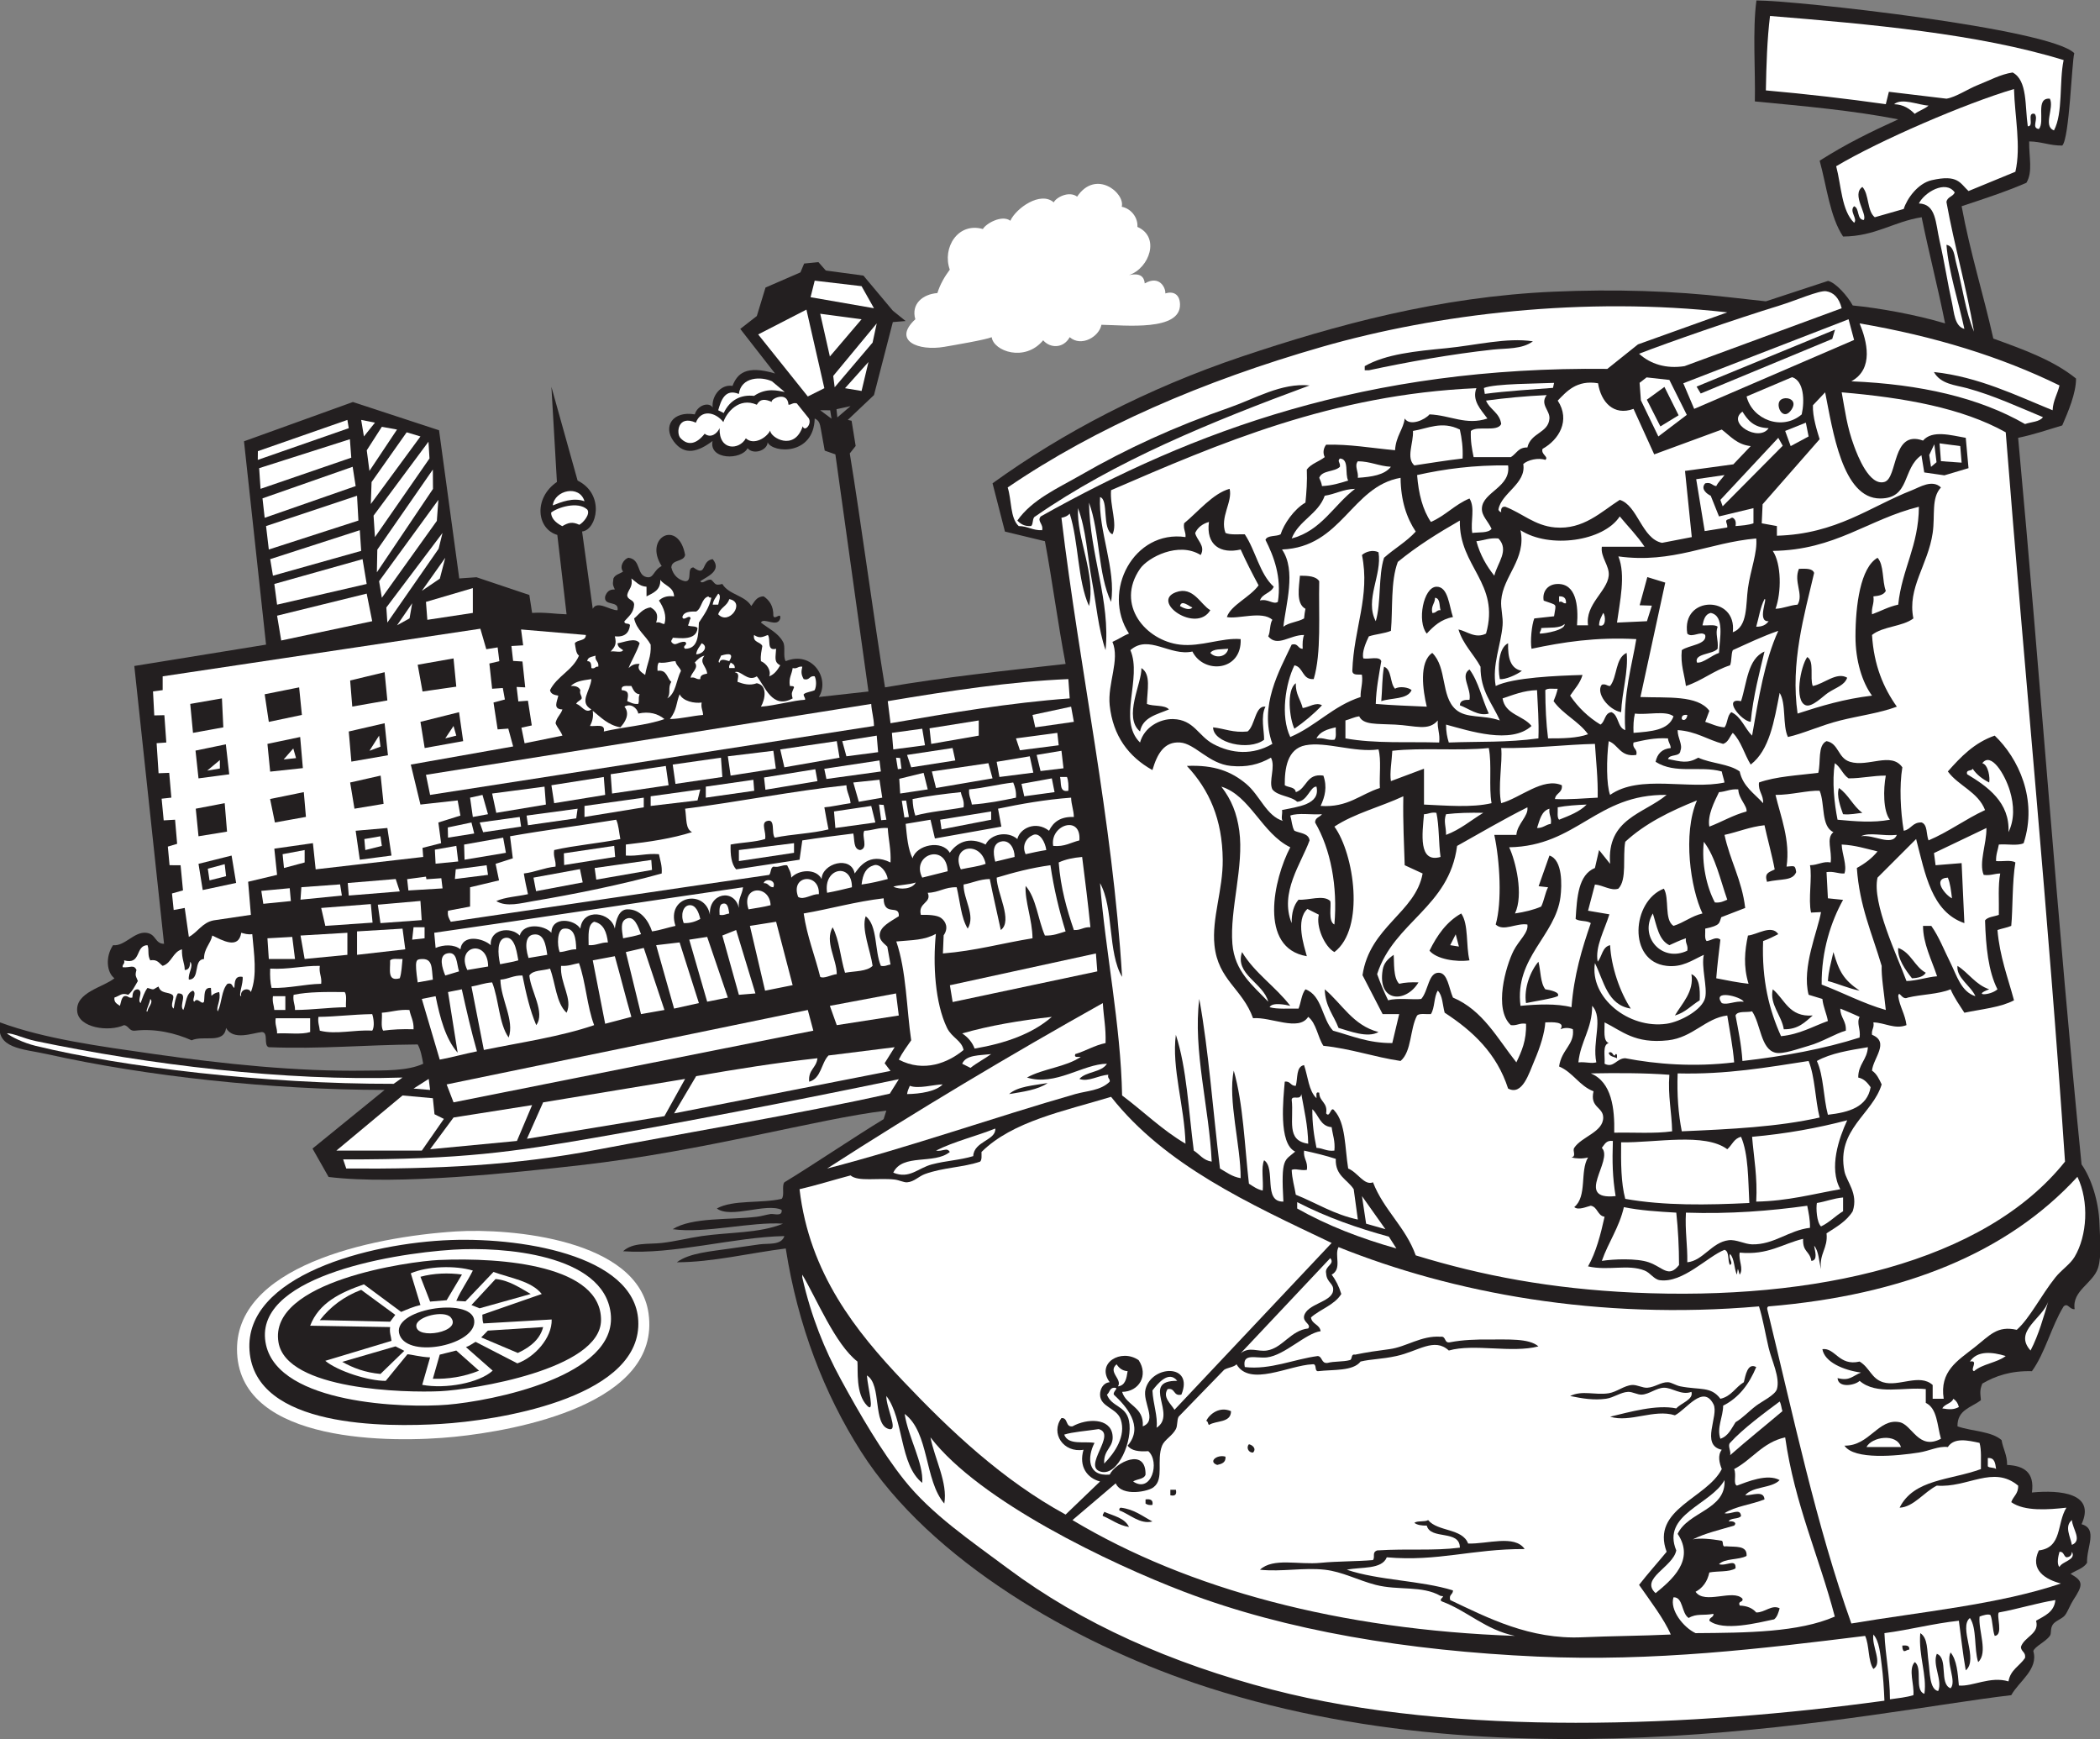 <?xml version="1.0" encoding="UTF-8" standalone="no"?>
<svg
   xmlns:dc="http://purl.org/dc/elements/1.1/"
   xmlns:cc="http://creativecommons.org/ns#"
   xmlns:rdf="http://www.w3.org/1999/02/22-rdf-syntax-ns#"
   xmlns:svg="http://www.w3.org/2000/svg"
   xmlns="http://www.w3.org/2000/svg"
   viewBox="0 0 803.16 665.013"
   height="665.013"
   width="803.16"
   xml:space="preserve"
   id="svg2"
   version="1.1"><rect x="0" y="0" width="803.16" height="665.013" fill="#808080" stroke="none"/><defs
     id="defs6" /><g
     transform="matrix(1.333,0,0,-1.333,0,665.013)"
     id="g10"><g
       transform="scale(0.1)"
       id="g12"><path
         id="path14"
         style="fill:#231f20;fill-opacity:1;fill-rule:evenodd;stroke:none"
         d="m 5039.4,4987.56 c 112.51,0 843.04,-80.52 912.02,-151.38 -7.25,-25.72 -13.98,-245.11 -34.53,-264.91 -35.97,-0.38 -59.66,11.52 -94.92,11.87 -0.75,-44.62 11.06,-87.14 -7.91,-118.66 -58.85,-25.52 -122.45,-46.3 -185.88,-67.23 24.37,-132.51 62.17,-251.6 90.96,-379.69 86.11,-31.24 172.52,-62.17 237.32,-114.7 0.08,-42.57 -22.83,-95.61 -39.57,-134.48 -41.52,-12.52 -81.8,-26.29 -126.56,-35.6 64.02,-691.42 113.43,-1397.45 181.94,-2084.36 27.77,-39.09 49.35,-105.62 51.42,-170.07 1.21,-37.82 6.76,-92.56 -3.96,-126.56 -14.09,-44.73 -75.51,-65.5 -67.23,-118.66 -14.95,-1.7 -19.21,19.19 -31.64,7.91 -35.2,-57.08 -52.32,-132.26 -90.98,-185.89 -60.9,1.57 -104.97,-13.69 -142.38,-35.6 -7.14,-18.32 -6.33,-24.784 -3.95,-47.46 -26.47,-20.996 -68.08,-26.836 -67.24,-75.145 40.82,-14.55 97.2,-13.554 126.56,-39.55 3.94,-25.071 16.08,-41.934 15.82,-71.192 47.86,-2.246 79.29,-20.91 71.19,-79.101 81.77,7.89 183.37,-1.985 142.39,-90.977 47.91,-13.234 13.68,-67.004 15.83,-110.742 -10.37,-15.996 -31.48,-21.27 -47.46,-31.641 37.63,-21.32 36.08,-32.012 7.91,-75.148 -8.5,-12.996 -15.76,-33.192 -23.74,-43.504 -8.48,-10.996 -28.45,-15.918 -35.59,-27.688 -7.34,-12.089 -2.57,-24.199 -7.91,-31.64 -12.29,-17.117 -42.66,-29.805 -47.46,-43.504 15.47,-52.246 -41.36,-86.828 -63.29,-126.563 -396,-45.742 -1421.95,-277.851 -2343.18,34.715 -341.43,115.852 -755.88,348.36 -957.16,664.465 -105.26,165.313 -181.11,360.605 -215.79,582.285 -102,-12.71 -210.92,-39.57 -312.45,-39.55 35.56,27.01 98.25,31.16 154.25,39.55 27.39,4.1 56.88,8.04 83.06,11.86 23.87,3.49 62.62,-3.65 71.19,23.73 -144.51,-2.64 -318.3,-53.99 -462.75,-43.5 27.87,25.93 71.87,19.49 110.74,23.73 37.58,4.09 76.06,14.22 114.7,19.77 80.67,11.6 166.37,7.89 233.36,35.6 -91.12,6.33 -223.46,-29.06 -316.42,-15.82 55.15,34.79 161.49,26.14 241.27,35.6 12.85,1.52 27.44,6.01 39.55,7.91 9.5,1.48 34.64,-8.42 31.64,11.86 -44.32,21.03 -145.23,-25.88 -185.89,3.96 45.43,25.76 128.2,14.18 185.89,27.68 9.32,9.14 -0.34,37.26 7.91,47.46 78.56,47.48 203.18,131.7 284.72,181.12 l 7.84,24.56 C 2345.48,1779.39 2020.94,1686.33 1664.35,1646.01 1480.6,1625.23 1140.8,1588 942.777,1612.36 l -46.152,81.44 206.855,168.2 c -326.71,0.41 -681.492,38.8 -969.003,102.84 -68.446,15.24 -148.008,15.07 -134.477,90.96 128.746,-47.43 283.73,-68.14 442.98,-90.96 197.215,-28.27 410.458,-50.51 605.13,-47.46 52.91,0.82 120.51,-1.6 166.12,19.77 -3.55,20.19 -7.24,40.21 -15.82,55.37 -157.26,-1.38 -276.574,-13.7 -427.156,-7.91 -16.258,4.84 0.25,42.43 -19.774,43.51 -25.945,-2.46 -82.554,-25.84 -102.832,11.86 -6.171,-47.34 -64.687,-20.07 -98.882,-35.59 -45.883,20.47 -104.157,34.41 -162.161,27.68 -17.738,-1.91 -17.66,13.98 -31.644,15.82 -43.805,-19.96 -129.828,-8.16 -134.473,39.55 -5.34,54.92 74.852,68.9 106.789,94.92 -21.613,16.25 -27.007,60.32 -3.957,94.94 33.371,-3.83 60.399,39.22 94.926,35.58 29.43,-3.09 24.649,-31.68 51.418,-31.64 l -85.328,797 378.008,61.27 -63.27,583.32 312.476,112.71 247.14,-81.07 57.97,-425.11 49.44,3.47 151.67,-50.94 7.91,-51.41 c 36.71,2.42 65.48,-3.09 98.89,-3.96 l -26.55,227.69 c -59.45,17.4 -68.69,105.55 -1.14,152.01 l -15.82,272.91 75.15,-268.96 c 79.52,-39.36 55.29,-141.67 12.91,-146.14 l 30.59,-221.69 c 13.31,25.61 51.26,-5.99 71.19,-3.96 4.44,29.49 -40.57,9.53 -35.59,39.56 4.26,11.56 10.92,20.71 27.69,19.77 -5.88,14.82 -6.52,11.96 -3.96,31.65 4.67,11.15 18.4,13.24 27.69,19.77 -11.93,14.77 2.68,36.72 15.82,39.56 36.14,-5.15 22.21,-48.99 51.41,-55.38 21.39,-4.68 18.81,19.22 43.51,31.64 -53.06,82.1 48.58,136.3 67.24,31.64 -4.31,-20.74 -38.25,-11.85 -39.55,-35.59 5.42,-24.21 23.06,-36.75 39.55,-39.55 22.33,-1.24 3.16,39.02 23.73,39.55 39.54,-29.2 21.02,19.05 55.37,23.73 27.88,-33.57 -17.37,-50.69 -35.6,-63.28 6.72,-10.25 18.4,7.66 31.65,3.96 12,-10.47 9.27,-17.68 31.64,-11.87 17.98,-30.81 65.04,-32.53 83.06,-63.29 9.05,12.05 14.85,27.33 35.59,27.69 16.43,-11.26 28.07,-27.3 27.69,-55.38 2.86,-14.6 22.55,12.34 19.78,-7.9 -8.41,-28.22 -47.52,4.46 -55.38,-11.86 21.99,-17.57 49.53,-29.59 63.29,-55.38 8.22,-12.87 -0.85,-43.04 7.9,-55.37 76.52,31.48 127.98,-50.95 94.93,-102.83 l 142.38,15.82 -94.92,680.28 -30.55,10.75 -11.18,62.08 c -2.71,15.1 -4.66,24.37 -17.59,30.01 -2.7,-106.55 -119.81,-99.78 -135.06,-68.4 -0.83,-22.81 -40.37,-36.94 -57.56,-16.8 -17.57,-34.63 -111.58,-33.94 -100.46,20.65 -41,-30.71 -80.06,-43.7 -111.73,-0.7 -31.63,42.94 -1.99,87.79 60.71,77.11 7.99,26.99 40.74,36.46 51.41,19.78 -3.88,29.79 21.07,67.52 56.87,61.99 13.4,34.55 38.12,60.6 121.98,35.52 l -99.74,127.92 47.49,36.92 24.93,81.7 100.17,43.53 10.72,25.37 40.86,4.11 21.31,-24.15 107.85,-14.56 84.32,-100.59 36.85,-29.76 -36.76,-3 -54.1,-209.41 -75.14,-71.19 10.88,-2.45 11.68,-72.36 -16.88,-21.39 c 30.04,-181.91 71.54,-492.06 101.1,-671.1 166.2,28.93 342.79,47.46 518.14,67.24 -22.13,115 -37.79,236.45 -59.34,352 l -114.7,27.69 -35.59,138.44 c 200.19,144.83 444.41,272.73 715.88,363.86 269.79,90.58 565.79,171.47 893.86,185.9 173.04,7.61 343.53,2.6 502.31,-15.82 33.58,-3.9 67.62,-7.66 106.78,-11.86 l 178.34,58.62 c 22.29,-4.93 56.32,-43.72 70.83,-70.49 73.29,-7.1 180.75,-26.13 264.99,-51.43 -20.6,103.33 -46.31,201.54 -67.23,304.56 -80.86,-12.74 -132.55,-54.67 -225.44,-55.38 -37.89,57.03 -46.72,143.14 -67.24,217.54 75.92,48.34 147.87,83.44 225.45,118.65 -128.9,25.35 -270.58,37.92 -411.34,51.42 1.9,88.13 -6.93,205.04 4.5,289.72 z m -2639.38,-1172.68 40.31,8.87 -37.85,-32.39 -2.46,23.52 z m -46.7,-2.99 28.57,-0.07 3.82,-24.09 -32.39,24.16 v 0" /><path
         id="path16"
         style="fill:#ffffff;fill-opacity:1;fill-rule:evenodd;stroke:none"
         d="m 439.02,3005.27 27.691,3.72 v 39.55 l 911.499,136.62 17.04,-58.81 32.55,5.25 4.89,-39.55 -28.61,-6.72 7.91,-72.38 30.63,2.11 5.98,-32.93 -32.66,-8.74 11.86,-77.08 30.54,2.3 13.97,-51.2 -293.68,-52 27.69,-114.7 106.79,11.87 7.91,-43.51 -63.28,-19.78 7.91,-59.33 -53.37,-13.55 1.95,-26 -308.503,-35.59 -7.911,75.14 -110.742,-15.82 7.91,-75.14 -83.058,-19.77 7.91,-94.92 -106.789,-15.82 c -33.16,-6.39 -45.25,-33.86 -71.192,-47.47 l -11.867,83.05 -31.636,-5.87 -4.918,47.4 31.593,8.89 -6.906,72.14 -31.637,0.05 -4.937,53.39 26.699,7.97 -5.941,69.17 -32.641,-1.91 -5.93,62.18 27.891,3.11 -6.141,71.09 -30.527,-1.16 -5.605,86.18 27.82,1.99 -5.578,78.4 -28.989,-0.66 -3.585,68.84 z m 114.703,-118.89 87.015,15.82 -3.961,83.06 -90.961,-15.82 7.907,-83.06 z m 15.82,-130.52 88.223,11.66 -9.782,86.02 -87.015,-18.04 8.574,-79.64 z m 0,-166.11 81.836,13.31 -6.688,81.6 -83.054,-15.82 7.906,-79.09 z m 12.078,-154.25 95.859,20.41 -13.011,78.47 -94.926,-23.74 12.078,-75.14 z m 189.633,482.4 94.922,19.9 -7.91,79.1 -98.875,-19.77 11.863,-79.23 z m 17.469,-288.61 89.043,16.01 -6.078,71.1 -96.754,-19.77 13.789,-67.34 z m -21.422,225.45 7.844,-79.55 93.804,10.11 -7.711,89.21 -93.937,-19.77 z m 240.799,-50.81 104.97,18.24 -9.59,91.9 -102.83,-23.73 7.45,-86.41 z m 8.89,-135.09 83.54,13.87 -8.42,81.07 -87.5,-19.78 12.38,-75.16 z m -12.38,367.84 6.07,-74.87 100.71,17.66 -7.91,80.94 -98.87,-23.73 z m 27.69,-514.18 90.96,11.88 -11.87,79.1 -90.96,-7.91 11.87,-83.07 z m 166.11,559.33 13.89,-76.79 96.85,13.89 -7.9,81.03 -102.84,-18.13 z m 7.91,-163.81 12.15,-75.15 110.46,19.78 -11.87,83.06 -110.74,-27.69 v 0" /><path
         id="path18"
         style="fill:#ffffff;fill-opacity:1;fill-rule:evenodd;stroke:none"
         d="m 680.289,1106.57 c -12.453,248.8 380.591,333.77 628.591,349.56 155.91,9.68 521.64,-22.24 551.84,-234.93 36.91,-259.977 -377.95,-336.149 -555.96,-354.208 -180.51,-18.32 -611.498,-19.687 -624.471,239.578 v 0" /><path
         id="path20"
         style="fill:#231f20;fill-opacity:1;fill-rule:evenodd;stroke:none"
         d="m 715.879,1114.47 c -14.938,214.22 342.091,308.69 578.031,316.97 219.04,7.68 548.42,-50.97 537.32,-249.73 -11.5,-206.249 -405.12,-268.3 -567.05,-277.901 -154.52,-9.168 -532.696,-13.047 -548.301,210.661 z M 1283.22,958.957 c 126.04,10.398 490.6,80.973 468.91,262.303 -20.39,170.53 -311.75,191.22 -450.39,182.56 -193.22,-12.07 -581.603,-82.43 -538.396,-273.53 38.453,-170.056 398.146,-181.384 519.876,-171.333 v 0" /><path
         id="path22"
         style="fill:#231f20;fill-opacity:1;fill-rule:evenodd;stroke:none"
         d="m 798.941,1138.2 c -29.214,175.99 377.109,232.2 459.619,235.91 186.73,8.39 466.99,-16.64 465.88,-172.61 -1,-141.85 -370.2,-199.48 -461.1,-203.746 -99.59,-4.676 -441.52,2.596 -464.399,140.446 z m 320.369,43.51 c -2.34,-16.83 2.84,-26.15 3.95,-39.55 L 933.238,1084.9 c 35.922,-29.76 124.442,-57.86 173.442,-57.5 l 62.38,76.33 c 10.95,-0.44 35.94,-7.66 64.95,-9.03 l -22.61,-78.72 c 67.47,-12.46 163.32,5.22 202.23,40.74 l -76.79,67.56 c 10.84,3.47 20.05,11.15 27.77,15.05 l 119.77,-61.71 c 48.24,16.83 99.93,72.39 98.5,125.89 l -196.03,-11.34 c -3.29,9.9 -1.92,12.99 -2.96,25.13 l 170.49,59.34 c -29.86,37.38 -89.24,45.25 -138.44,63.28 l -80.42,-84.49 -26.37,1.44 c 13.64,31.19 32.67,56.97 47.47,87.01 -50.73,15.33 -131.31,12.47 -177.99,-7.92 l 27.69,-90.97 c -20.38,-4.67 -37.74,-12.35 -55.37,-19.78 l -106.79,79.12 c -67.562,-23.41 -129.07,-52.87 -154.254,-118.65 l 229.404,-3.97 v 0" /><path
         id="path24"
         style="fill:#231f20;fill-opacity:1;fill-rule:evenodd;stroke:none"
         d="m 1146.99,1157.99 c -30.52,75.22 205.15,112.06 213.58,43.51 8.59,-69.88 -186.06,-111.33 -213.58,-43.51 z m 47.46,27.69 c -0.93,-42.11 133.84,-17.86 98.89,23.73 -18.38,21.85 -98.3,2.89 -98.89,-23.73 v 0" /><path
         id="path26"
         style="fill:#ffffff;fill-opacity:1;fill-rule:evenodd;stroke:none"
         d="m 1222.14,3262.12 134.48,39.56 v -71.2 l -130.52,-19.78 -3.96,51.42 v 0" /><path
         id="path28"
         style="fill:#ffffff;fill-opacity:1;fill-rule:evenodd;stroke:none"
         d="m 1467.36,3135.56 33.66,1.93 -5.98,45.53 185.9,-15.82 c -0.16,-18.29 -24.21,-12.71 -31.64,-23.73 2.51,-13.31 2.81,-28.84 11.86,-35.6 -18.09,-42.55 -62.84,-58.45 -83.05,-98.88 1.93,-11.24 12.37,-13.99 23.72,-15.82 -3.37,-17.51 -16.37,-38.8 11.87,-39.55 -4.86,-14.91 -16.78,-22.78 -19.77,-39.55 5.31,-13.15 14.68,-22.24 19.77,-35.6 l -108.53,-21.99 -9.15,44.75 29.75,6.49 -11.04,70.92 -27.55,-2.08 -4.91,41.54 24.64,-1.2 -7.91,74.23 -26.8,1.62 -4.84,42.81 v 0" /><path
         id="path30"
         style="fill:#ffffff;fill-opacity:1;fill-rule:evenodd;stroke:none"
         d="m 1586.01,3538.98 c 5.36,43.97 76.85,59.86 90.97,11.86 -32.46,11.89 -67.19,-2.47 -90.97,-11.86 v 0" /><path
         id="path32"
         style="fill:#ffffff;fill-opacity:1;fill-rule:evenodd;stroke:none"
         d="m 1684.89,3527.12 c 9.71,-12.6 -10.58,-37.15 -22.73,-43.79 -20.27,9.57 -31.69,6.11 -49,-3.94 -21.79,11.14 -31.85,24.58 -31.94,38.85 17.55,14.39 76.36,33.86 103.67,8.88 v 0" /><path
         id="path34"
         style="fill:#ffffff;fill-opacity:1;fill-rule:evenodd;stroke:none"
         d="m 1996.54,3776.29 c 14.14,37.89 54.79,32.05 78.87,1.74 8.91,26.68 44.54,72.46 95.97,49.68 9.94,17.93 24,16.54 43.5,7.91 -8.09,6.45 44.49,34.7 47.46,-7.91 9.32,-0.09 11.65,6.8 23.73,3.95 l 34.5,-42.93 c 9.4,-17.4 -12.48,-40 -17.39,-22.74 -24.2,-73.37 -93.17,-32.34 -93.44,-12.32 -10.38,-20.9 -46.96,-43.15 -69.84,-22.35 -18.46,-33.89 -77.52,-36.91 -75.31,29.15 -7.1,-15.75 -25.24,-29.63 -42.81,-15.93 -22.64,-28.84 -47.5,-36.31 -69.67,-12.14 -12.5,13.63 -7.46,67.37 44.43,43.89 v 0" /><path
         id="path36"
         style="fill:#ffffff;fill-opacity:1;fill-rule:evenodd;stroke:none"
         d="m 2060.64,3811.89 c 7.86,27.67 19.44,63.11 59.21,46.75 6.67,49.85 64.53,50.56 95.03,36.31 l 36.73,-30.73 c -20.13,3.76 -51.88,13.44 -88.2,-11.1 -35.85,4.11 -68.71,-10.09 -86.96,-49.14 l -15.81,7.91 v 0" /><path
         id="path38"
         style="fill:#ffffff;fill-opacity:1;fill-rule:evenodd;stroke:none"
         d="m 2175.33,4029.41 138.44,71.21 51.41,-225.45 -47.46,-23.73 -142.39,177.97 v 0" /><path
         id="path40"
         style="fill:#ffffff;fill-opacity:1;fill-rule:evenodd;stroke:none"
         d="m 2293.98,1577.23 c 50.31,11.66 97.29,26.64 146.35,39.55 21.78,-18.72 79.59,-6.43 126.56,-11.87 12.62,-1.45 26.44,-8.58 35.6,-7.91 20.52,1.51 32.72,16.83 51.42,23.73 50.57,18.68 110.66,19.15 158.2,35.61 5.45,5.09 3.91,17.17 3.95,27.68 88.62,88.05 236.28,117.05 371.79,158.2 154.51,-196.17 395.18,-306.19 632.83,-419.24 L 3369.79,944.406 c -11.45,18.543 -34.67,36.532 -19.78,59.324 22.82,4.37 15.58,-21.335 39.55,-15.82 36.99,89.77 -84.92,85.55 -102.83,15.82 -9.7,-37.722 35.32,-89.968 -7.91,-106.785 3.8,56.532 -46.96,58.524 -59.33,98.875 48.52,0.539 76.53,47.23 47.46,90.97 -50.16,34.69 -123.47,-8.56 -83.06,-63.28 -19.3,-1.65 -27.76,-20.33 -27.68,-35.6 0.21,-35.847 48.3,-38.172 59.32,-71.191 15.91,-47.586 -17.05,-95.594 -47.46,-126.563 -2.54,41.992 29.16,45.754 23.73,83.059 -6.98,47.93 -72.7,47 -114.7,23.73 -21.14,-2.695 -11.79,25.125 -31.63,23.731 -31.98,-43.137 5.12,-100.598 63.27,-90.969 -14.26,-48.269 10.83,-81.473 47.47,-90.965 l -98.87,-94.933 c -180.39,98.574 -329.71,239.316 -466.72,383.651 -133.68,140.84 -268.32,307.43 -296.64,549.77 v 0" /><path
         id="path42"
         style="fill:#ffffff;fill-opacity:1;fill-rule:evenodd;stroke:none"
         d="m 2325.63,4136.21 11.87,47.46 134.47,-15.83 35.59,-63.27 -181.93,31.64 v 0" /><path
         id="path44"
         style="fill:#ffffff;fill-opacity:1;fill-rule:evenodd;stroke:none"
         d="m 2353.32,4088.75 118.65,-15.82 -90.97,-106.8 -27.68,122.62 v 0" /><path
         id="path46"
         style="fill:#ffffff;fill-opacity:1;fill-rule:evenodd;stroke:none"
         d="m 2373.09,1636.55 c 254.79,164.48 530.64,328.94 791.03,474.62 2.98,-46.35 9.1,-68.87 7.91,-114.69 -32.72,-6.83 -56.53,-22.57 -87.02,-31.64 -3.97,-11.9 8.81,-7.02 15.82,-7.91 -42.02,-29.16 -108.61,-33.77 -154.24,-59.33 81.4,-25.69 160.96,39.16 229.39,39.55 -15.6,-25.27 -59.89,-21.86 -79.09,-43.51 25.59,-9.7 55.18,10.67 83.05,11.87 -3.27,-11.18 5.57,-10.26 3.95,-19.78 -26.43,-26.08 -65.43,-26.02 -98.88,-35.59 -231.48,-66.28 -472.54,-151.55 -711.92,-213.59 z m 632.82,245.23 c -40.52,-6.94 -85.61,-9.31 -110.74,-31.64 40.75,6.7 82.69,12.24 110.74,31.64 v 0" /><path
         id="path48"
         style="fill:#ffffff;fill-opacity:1;fill-rule:evenodd;stroke:none"
         d="m 2515.47,4061.05 -11.85,-55.01 -108.8,-128.15 -4.19,32.44 124.84,150.72 v 0" /><path
         id="path50"
         style="fill:#ffffff;fill-opacity:1;fill-rule:evenodd;stroke:none"
         d="m 2424.51,3875.17 67.23,75.14 -19.77,-83.05 -47.46,7.91 v 0" /><path
         id="path52"
         style="fill:#ffffff;fill-opacity:1;fill-rule:evenodd;stroke:none"
         d="m 2562.93,1624.69 c 26.43,55.91 117.56,22.63 162.17,59.33 -8.14,14.52 -20.62,0.24 -39.55,3.95 51.56,26.22 114.54,41.03 170.07,63.29 2.45,-34.14 -61.4,-36.14 -63.28,-79.11 -38.52,-11.76 -76.66,-12.72 -118.66,-23.73 -40.05,-10.49 -64.14,-42.94 -110.75,-23.73 v 0" /><path
         id="path54"
         style="fill:#ffffff;fill-opacity:1;fill-rule:evenodd;stroke:none"
         d="m 2689.5,4148.07 c 8.13,26.15 21.07,47.49 35.6,67.24 -22.32,62.13 22.85,136.93 94.92,116.51 9.37,16.34 55.31,41.63 78.77,23.73 16.6,36.29 86.84,85.88 124.61,52.69 6.62,14.26 43.62,33.89 67.02,16.48 53.6,79.53 138.22,10.59 128.03,-29.06 28.18,-5.49 47.06,-32.68 44.93,-57.74 65.85,-28.62 35.04,-118.05 -24.11,-138.43 32.36,7.24 43.57,-4.89 45.2,-23.72 43.22,24.97 60.39,-13.84 59.05,-28.68 21.45,6.77 41.01,-0.96 42.09,-30.65 2.84,-78.7 -157.39,-60.47 -225.44,-59.33 -6.53,-34.28 -57.76,-64.57 -90.98,-35.6 -18.58,-33.53 -57.07,-31.56 -76.15,-8.89 -52.68,-63.58 -142.41,-31.24 -147.7,8.89 -16.95,-7.44 -110.58,-23.28 -136.06,-27.69 -74.28,-12.86 -149.66,17.37 -83.06,79.11 -12.78,44.35 21.93,72.06 63.28,75.14 v 0" /><path
         id="path56"
         style="fill:#ffffff;fill-opacity:1;fill-rule:evenodd;stroke:none"
         d="m 2602.49,1850.14 c 1.3,9.24 4.75,16.34 7.91,23.73 24.37,-9.5 67.71,3.36 94.22,4.06 -18.27,-19.97 -64.35,-27.35 -102.13,-27.79 v 0" /><path
         id="path58"
         style="fill:#ffffff;fill-opacity:1;fill-rule:evenodd;stroke:none"
         d="m 2663.08,4063.35 c -19.99,19.62 -14.22,46.37 10.42,55.69 16.81,6.37 52.52,2.37 55.55,-34.24 9.17,-1.27 15.19,0.63 19.78,3.95 -1.07,29.25 -17.23,43.41 -35.6,55.37 4.97,30.63 14.27,41.8 34.15,57.52 25.96,17.36 49.69,-4.16 64.73,8.63 -6.8,18.13 -44.54,22.88 -63.28,16.91 -24.85,24.71 3.78,69.62 27.69,79.1 23.17,9.19 47.86,0.33 55.37,-7.91 4.16,23.41 32.23,47.11 71.18,19.77 26.54,40.11 66.48,98.46 126.58,59.33 29.14,46.49 54.24,20.1 67.24,7.91 11.74,25.34 30.26,49.7 55.37,47.46 49.97,-4.44 45.85,-69.81 32.19,-80.6 7.26,-19.27 18.99,-5.66 28.97,14.59 27.6,-11.79 28.64,-34.35 15.34,-45.8 68.87,-8.94 38.88,-65.57 6.55,-89.9 -20.99,20.12 -40.51,34.77 -71.19,35.59 -39.43,1.07 -65.94,-27.68 -71.2,-71.18 -34.26,5.26 -50.37,-0.72 -60.32,-15.83 -50.1,34.04 -129.8,-9.98 -114.67,-52.4 21.93,-19.11 36.39,34.85 54.88,35.96 60.13,3.61 52.53,-24.46 60.78,-66.61 33.55,10.7 21.64,42.03 8.92,60.31 33.8,38.05 82.06,1.01 92.96,-10.86 9.02,28.49 -8.41,40.37 -18.82,45.47 -3.02,56.75 68.96,62.97 94.93,27.68 -18.85,-59.03 -17.63,-65.38 3.69,-64.79 18.55,56.22 51.96,24.51 57.68,-0.19 49.21,29.19 62.3,-20.65 53.33,-37.84 15.49,4.8 24.61,10.28 32.61,-6.31 7.67,-15.92 -18.26,-23.17 -54.26,-29.79 -59.99,-11.04 -151.39,-1.65 -172.16,-3.45 33.78,-33.19 -69.02,-73.69 -65.26,-11.85 -8.62,0.79 -17.61,0.98 -15.96,-8.69 4.39,-25.55 -22.02,-52.21 -53.25,-15.06 -22,-18.68 -98.25,-64.48 -142.38,3.94 -58.17,-8.61 -112.82,-22.8 -154.25,-27.67 -128.03,-15.06 -51.21,57.67 -38.29,45.79 v 0" /><path
         id="path60"
         style="fill:#ffffff;fill-opacity:1;fill-rule:evenodd;stroke:none"
         d="m 3077.1,627.988 124.03,105.481 c 17.79,-40.012 96.13,-23.106 109.33,-10.547 30.02,23.535 6.99,76.445 23.73,118.652 6.72,16.942 29.29,27.91 39.55,47.461 5.29,10.098 2.6,25.926 7.91,35.594 l 130.52,134.471 c 10.05,6.63 28.18,7.53 35.6,15.83 37.93,-65.24 150.48,-2.92 217.53,0 14.41,2.54 4.89,-18.84 15.83,-19.78 44.87,5.22 100.64,-0.44 122.6,27.68 30.79,7.4 59.41,6.39 102.83,15.82 62.89,13.67 108.67,54.24 150.3,15.82 72.67,20.55 180.26,-8.19 257.09,11.87 -26.99,23.79 -89.68,19.32 -138.43,19.77 -41.12,0.39 -79.09,-1.06 -114.7,-7.91 -18.59,-4.07 -10.55,18.48 -27.69,15.82 -54.97,3.95 -98.36,-29.24 -146.34,-35.59 -39.59,-5.23 -63.81,-8.63 -98.88,-15.82 -13.48,2.93 -6.52,-14.57 -15.82,-15.82 -18.65,-5.08 -44.63,-2.83 -63.29,-7.91 -18.07,-2.25 -14.04,17.58 -27.67,19.77 -68.94,-8.97 -136.23,-40.28 -209.63,-31.64 -8.3,41.7 32.48,24.18 63.27,27.69 51.25,5.85 111.75,69.75 154.26,75.16 -2.53,19.86 -25.14,19.67 -27.68,39.55 27.32,24.08 67.34,35.47 87.01,67.23 -6.41,21.27 -15.63,39.75 -27.68,55.36 30.95,17.19 7.05,55.44 19.76,79.11 326.82,-131.22 744.53,-210.24 1206.33,-170.07 11.41,-36.11 17.93,-77.1 27.68,-118.65 8.62,-36.69 33.51,-85.79 23.73,-118.66 -5.08,-17.097 -43.67,-35.554 -59.32,-47.46 -23.07,-17.54 -38.03,-34.903 -59.33,-47.461 -11.97,-18.36 -20.66,-39.989 -43.51,-47.461 -11.12,31.691 7.73,61.945 7.92,94.922 45.66,22.89 74.82,62.28 94.92,110.74 -24.99,13.2 -30.6,-23.85 -35.6,-43.5 -24.02,-14.21 -35.7,-40.764 -67.24,-47.463 -27,36.273 -58.25,24.533 -114.7,35.593 -13.02,2.56 -26.07,11.56 -35.59,11.87 -20.25,0.66 -36.94,-14.3 -59.34,-15.82 -13.71,-0.93 -29.24,8.77 -43.5,7.91 -22.83,-1.38 -44.01,-20.1 -67.24,-23.733 -39.65,-6.211 -75.3,9.363 -110.74,-7.91 35.27,-7.324 68.14,-12.656 102.84,-7.91 22.23,3.035 41.88,18.73 63.29,19.773 12.79,0.637 26.65,-8.582 39.53,-7.91 21.24,1.106 41.65,19.28 63.29,19.78 24.14,0.54 50.03,-22.776 79.11,-11.87 6.66,-22.156 -30.36,-32.195 -43.51,-47.461 -56.59,11.907 -133.63,-10.379 -189.85,-23.73 56.57,-18.047 126.56,23 185.89,3.957 33.11,16.699 81.07,89.944 110.75,31.641 16.48,-32.356 -38.76,-116.965 23.73,-130.52 -12.5,-15.73 -6.91,-38.152 0,-55.371 -42.9,-84.57 -203.72,-114.473 -158.21,-237.313 -26.18,-31.816 -53.71,-62.296 -79.09,-94.921 30.91,-44.356 72.46,-98.731 90.96,-142.383 -82.46,-3.965 -173.44,-4.297 -253.13,-7.91 -151.19,-6.868 -271.41,55.449 -379.69,106.785 -4.54,16.398 8.32,15.41 7.91,27.687 -92.52,28.77 -214.05,28.535 -304.55,59.324 41.51,8.586 100.26,-0.066 114.7,35.598 148.1,-12.805 243.26,24.246 395.51,23.731 -28.69,42.129 -107.93,13.808 -162.16,15.82 -16.5,44.148 -87.54,33.75 -114.7,67.234 -9.8,-6.015 -30.67,-0.965 -39.55,-7.91 8.26,-6.238 20.8,-8.191 35.61,-7.91 10.77,-41.953 94.78,-10.672 94.91,-63.281 -77.86,-9.715 -144.93,-2.215 -237.31,-7.91 -15.76,-5.899 -4.99,-17.754 -11.87,-27.684 -44.69,-4.043 -103.21,-3.184 -150.29,-7.91 -63.22,-6.34 -135.85,15.683 -174.03,-19.778 62.42,-6.562 124.84,6.778 185.89,0 50.44,-5.593 95.24,-30.339 146.34,-43.503 64.62,-16.653 133.04,-1.133 185.9,-31.641 19.42,-0.266 -8.96,-9.035 3.95,-15.82 74.78,-28.059 124.33,-81.348 209.63,-98.879 -500.47,17.656 -937.33,133.195 -1269.61,332.226 z m 162.17,-19.773 c -12.17,26.062 -44.58,31.894 -71.2,43.504 -0.22,-5.047 -5.07,-5.469 -3.95,-11.864 25.36,-10.226 44.43,-26.75 75.15,-31.64 z m 67.23,15.82 c -28.53,14.969 -52.03,34.988 -90.97,39.559 -3.08,-0.879 -4.59,-3.321 -3.95,-7.918 29.28,-10.305 59.27,-40.879 94.92,-31.641 z m 0,47.469 c 2.76,14.621 -6.25,17.473 -19.77,15.82 0,-3.953 0,-7.91 0,-11.863 4.59,-3.32 10.59,-5.227 19.77,-3.957 z m 67.24,43.508 c -5.27,0 -10.56,0 -15.82,0 0,-5.285 0,-10.547 0,-15.821 13.61,-3.078 18.9,2.196 15.82,15.821 z m 94.93,185.886 c 20.79,13.477 63.26,5.286 63.27,39.551 -32.28,14.297 -60.71,-7.215 -71.19,-27.683 5.56,-1.028 4.52,-8.672 7.92,-11.868 z m 23.72,-114.695 c 12.84,2.977 25.09,6.551 23.74,23.731 -24.27,7.214 -50.86,-14.454 -23.74,-23.731 z m 102.84,35.594 c 10.42,10.891 -1.49,21.75 -11.86,23.73 -8.58,-9.043 -1.44,-24.675 11.86,-23.73 v 0" /><path
         id="path62"
         style="fill:#ffffff;fill-opacity:1;fill-rule:evenodd;stroke:none"
         d="m 3559.64,1106.57 257.07,272.9 c 14.79,-17.62 -16.87,-22.52 -11.85,-43.51 1.53,-28.03 24.01,-28.69 19.76,-51.41 -5.92,-31.8 -74.94,-36.09 -83.06,-71.2 -3.42,-18.67 21.49,-23.1 11.88,-35.58 -50.31,-5.49 -73.78,-56.51 -118.67,-63.3 -27.04,-4.09 -49.27,12.13 -75.13,-7.9 v 0" /><path
         id="path64"
         style="fill:#ffffff;fill-opacity:1;fill-rule:evenodd;stroke:none"
         d="m 3721.8,1540.09 c 85.97,-44.11 173.75,-74.64 263.01,-98.94 l 21.75,-33.99 c -102.67,28.93 -198.62,65.94 -284.76,114.7 v 18.23 0" /><path
         id="path66"
         style="fill:#ffffff;fill-opacity:1;fill-rule:evenodd;stroke:none"
         d="m 4257.52,3875.74 c 30.94,12.9 158.65,12.5 201.33,14.7 l -3.05,-14.31 c -52.01,-4.23 -135.31,-9.03 -195.67,-17.3 l -2.61,16.91 v 0" /><path
         id="path68"
         style="fill:#ffffff;fill-opacity:1;fill-rule:evenodd;stroke:none"
         d="m 4702.68,3974.04 c 85.68,33.16 276.76,99.54 403.41,138.44 44.97,13.81 113.68,43.87 133.26,40.9 21.67,-3.3 37.22,-19.06 44.72,-48.81 l -450.88,-166.12 c -52.96,-8.26 -97.77,6.01 -130.51,35.59 v 0" /><path
         id="path70"
         style="fill:#ffffff;fill-opacity:1;fill-rule:evenodd;stroke:none"
         d="m 4829.65,3889.33 474.2,183.6 15.82,-59.34 -458.79,-197.75 -31.23,73.49 z m 49.96,-29.36 377.39,156.54 7.92,26.65 -397.17,-163.41 11.86,-19.78 v 0" /><path
         id="path72"
         style="fill:#ffffff;fill-opacity:1;fill-rule:evenodd;stroke:none"
         d="m 4866.66,3614.13 81.23,11.86 c -7.57,-10.89 -17.55,-19.36 -23.73,-31.64 -11.97,1.22 -14.13,12.24 -31.64,7.92 -14.59,-16.14 5.66,-31.09 15.82,-35.61 l 23.73,-59.32 98.88,23.73 c 0,-14.5 0,-29.01 0,-43.51 -14.66,-5.11 -33.1,-6.45 -51.42,-7.9 2.25,12.8 -1.2,19.89 -7.91,23.72 -6.39,1.12 -6.81,-3.73 -11.86,-3.95 -14.36,-3.59 -2.42,-11.68 -3.96,-23.73 l -64.74,-10.41 -24.4,148.84 v 0" /><path
         id="path74"
         style="fill:#ffffff;fill-opacity:1;fill-rule:evenodd;stroke:none"
         d="m 5102.14,3732.78 12.79,-22.66 -172.36,-173.68 -6.55,18.36 166.12,177.98 v 0" /><path
         id="path76"
         style="fill:#ffffff;fill-opacity:1;fill-rule:evenodd;stroke:none"
         d="m 4999.31,3807.93 c 14.36,-22.48 30.55,-46.04 75.14,-47.46 -27.79,-40.89 -121.87,14.32 -75.14,47.46 v 0" /><path
         id="path78"
         style="fill:#ffffff;fill-opacity:1;fill-rule:evenodd;stroke:none"
         d="m 5141.7,3906.81 c 33.64,-10.31 36.71,-66.29 27.68,-106.79 -55.98,-48.12 -141.72,-15.2 -158.21,51.42 l 130.53,55.37 z m -1.23,-92.47 c 20.92,32.04 -24.81,40.68 -34.89,23.26 -10.09,-17.41 12.15,-58.08 34.89,-23.26 v 0" /><path
         id="path80"
         style="fill:#ffffff;fill-opacity:1;fill-rule:evenodd;stroke:none"
         d="m 5066.54,4729.48 c 1.36,73.8 3.65,146.65 11.87,213.57 286.16,-23.41 596.19,-50.72 842.45,-126.55 -13.28,-63.2 -1.21,-151.74 -27.7,-201.72 -32.56,12.25 1.43,65.24 -11.85,90.97 -43.25,3.7 -12.45,-66.66 -31.64,-87.02 -22.56,3.28 0.13,28.46 -11.88,43.51 -24.34,5.9 0.04,-36.95 -19.77,-35.6 -8.59,57.34 -0.22,131.62 -43.51,154.25 -35.47,-5.45 -64.95,-22.24 -98.87,-35.59 -29.59,-11.65 -64.3,-35.52 -90.97,-39.55 l -165.17,19.78 -8.86,-35.6 c -112.14,15.73 -226.66,29.11 -344.1,39.55 v 0" /><path
         id="path82"
         style="fill:#ffffff;fill-opacity:1;fill-rule:evenodd;stroke:none"
         d="m 5960.41,1612.82 c 34.2,-71.25 27.78,-169.31 -7.91,-229.39 -13.09,-22.02 -37.88,-37.38 -55.38,-59.33 -41.49,-52.08 -73.23,-116.96 -110.74,-150.29 -56.28,12.65 -76.37,-15.02 -122.61,-51.42 -47.36,-37.3 -99.34,-67.59 -87.01,-146.343 -10.55,0 -21.1,0 -31.64,0 0,13.183 0,26.363 0,39.553 -37.69,34.07 -97.61,-6.09 -142.39,7.91 -33.93,10.61 -37.68,41.29 -67.23,59.32 -59.25,-14.08 -69.96,40.35 -106.8,35.6 6.16,-37.38 60.87,-60.4 110.75,-67.24 -24.46,-9.41 -32.16,-25.08 -67.24,-15.82 1.73,-29.73 50.49,-20.83 63.29,-7.91 48.83,-42.187 127.94,-16.58 189.84,-23.73 0,-13.183 0,-26.367 0,-39.55 33.21,-15.575 32.53,-65.028 43.51,-102.832 -64.51,-34.239 -82.35,40.148 -118.65,47.461 -60.92,12.277 -86.22,-68.594 -158.22,-67.235 27.88,-41.699 151,-29.601 213.59,-19.777 30.98,4.863 55.35,18.926 83.06,15.82 18.28,28.184 57.25,19.102 90.96,11.867 5.82,-20.558 3.67,-49.074 3.96,-75.148 -87.38,-32.051 -192.5,-28.25 -233.35,-110.742 39.51,1.379 70.68,45.312 106.78,63.273 88.86,-6.984 161.63,59.785 233.35,0 1.08,-23.476 -14.27,-30.547 -19.77,-47.453 38.21,-27.078 106.55,-21.465 158.21,-15.82 -28.26,-45.516 -11.26,-114.473 -79.1,-122.617 -27.19,-57.196 20.86,-83.758 63.27,-94.922 -178.9,-60.586 -406.3,-81.778 -601.18,-114.696 -100.35,280.653 -166.55,595.469 -241.26,901.771 -0.64,4.6 0.88,7.04 3.95,7.91 386.93,32.32 685.2,153.29 885.96,371.78 v 0" /><path
         id="path84"
         style="fill:#ffffff;fill-opacity:1;fill-rule:evenodd;stroke:none"
         d="m 5121.91,3752.56 59.33,23.73 7.91,-39.55 -51.42,-27.69 -15.82,43.51 v 0" /><path
         id="path86"
         style="fill:#ffffff;fill-opacity:1;fill-rule:evenodd;stroke:none"
         d="m 5268.25,4511.95 c 125.59,74.59 370.45,180.14 510.22,221.49 2.08,-77.85 20.71,-164.96 3.96,-237.31 l -134.48,-55.38 c -24.45,22.45 -29.79,48.54 -105.92,31.07 -39.4,-9.04 -70.89,-52.88 -79.97,-82.48 L 5379,4365.61 c -22.64,18.22 -15.81,65.93 -35.6,87.01 -31.9,-21.98 15.12,-78.16 3.96,-94.93 -20.72,1.7 -11.48,33.35 -27.69,39.56 -15.07,-14.28 11.35,-36.34 0,-47.46 -36.15,35.05 -36.49,105.88 -51.42,162.16 v 0" /><path
         id="path88"
         style="fill:#ffffff;fill-opacity:1;fill-rule:evenodd;stroke:none"
         d="m 5549.86,3714.32 6.33,-51.42 -15.82,-13.44 -5.12,34.13 14.61,30.73 v 0" /><path
         id="path90"
         style="fill:#ffffff;fill-opacity:1;fill-rule:evenodd;stroke:none"
         d="m 5564.88,3716.96 59.34,-7.91 3.96,-47.46 -59.33,4.22 -3.97,51.15 v 0" /><path
         id="path92"
         style="fill:#ffffff;fill-opacity:1;fill-rule:evenodd;stroke:none"
         d="m 4975.57,612.168 c 8.88,8.516 -2.77,13.996 -15.81,11.867 5.51,11.629 28.78,5.496 35.59,15.82 -2.56,24.668 -28.92,2.911 -47.46,7.911 31.3,20.117 78.05,24.793 114.7,39.558 -1.84,27.004 -35.19,11.067 -55.37,11.867 21.22,26.239 75.64,19.278 98.87,43.497 -35.11,19.441 -92.15,-4.543 -122.61,-15.821 -11.48,5.039 -0.62,30.137 -7.91,47.469 51.72,27.394 81.58,76.633 146.34,90.969 27.29,-191.575 97.05,-340.664 142.39,-514.172 -103.79,-45.184 -251.49,-46.465 -399.48,-47.461 -34.59,16.133 -74.89,66.621 -63.27,102.832 28.22,1.074 22.32,-46.121 43.51,-59.324 22.71,13.66 42.11,6.277 71.19,11.863 0.64,-11.18 -11.89,-9.207 -11.87,-19.773 39.13,-31.379 137.85,-6.204 185.89,3.953 8.93,6.906 12.26,19.386 15.82,31.64 -22.44,11.778 -42.69,-12.597 -67.23,-11.863 -10.35,12.059 -25.81,19.012 -47.47,19.773 -5.73,14.961 10.87,7.59 7.92,19.778 -26.85,28.621 -108.42,-17.942 -134.49,19.773 20.64,11.016 33.94,29.356 39.56,55.371 24.28,4.727 57.44,0.567 75.15,11.868 1.72,29.617 -26.15,5.281 -47.46,11.863 16.8,17.48 56.93,11.64 79.1,23.73 2.42,31.438 -32.93,25.09 -59.32,27.688 -12.78,-3.535 -5.56,12.898 -11.87,15.828 -30.6,5.226 -62.38,8.547 -83.07,3.957 35.05,17.684 77.98,27.488 118.66,39.539 v 0" /><path
         id="path94"
         style="fill:#ffffff;fill-opacity:1;fill-rule:evenodd;stroke:none"
         d="m 102.418,1988.43 c -35.602,8.64 -70.5,26.17 -82.645,35.73 16.301,1.63 48.516,-14.79 82.743,-21.93 C 424.785,1935 816.238,1886.48 1154.91,1897.6 l -25.39,-18.04 c -367.739,-0.72 -773.27,47.26 -1027.102,108.87 v 0" /><path
         id="path96"
         style="fill:#ffffff;fill-opacity:1;fill-rule:evenodd;stroke:none"
         d="m 4763.86,3765.54 52.33,31.95 -40.72,81.38 -50.46,-36.7 38.85,-76.63 z m -55.94,75.01 -3.67,50.04 20.06,15.57 65.37,-7.26 50,-100.24 -81.64,-61.92 -50.12,103.81 v 0" /><path
         id="path98"
         style="fill:#ffffff;fill-opacity:1;fill-rule:evenodd;stroke:none"
         d="m 2666.97,2899.45 141.18,22.53 v -43.51 l -136.36,-23.73 -4.82,44.71 z m -1318.26,-198.95 35.59,7.9 15.82,-55.38 -43.5,-7.91 -7.91,55.39 z m 63.28,11.86 150.3,19.77 3.95,-51.42 -142.38,-23.73 -11.87,55.38 z m 170.07,23.73 150.3,23.73 3.95,-51.42 -146.34,-23.74 -7.91,51.43 z m 170.07,31.63 158.21,23.74 7.91,-55.37 -162.16,-23.73 -3.96,55.36 z m 177.98,27.69 138.44,19.78 3.95,-55.37 -134.48,-19.78 -7.91,55.37 z m 158.21,23.73 130.52,15.82 7.15,-50.93 -129.76,-20.25 -7.91,55.36 z m 150.3,19.78 162.16,23.73 7.9,-47.46 -158.2,-27.69 -11.86,51.42 z m 177.98,23.73 98.87,15.82 3.96,-47.46 -90.97,-11.87 -11.86,43.51 z m 142.38,23.73 87.02,11.87 7.91,-47.47 -90.98,-11.86 -3.95,47.46 v 0" /><path
         id="path100"
         style="fill:#ffffff;fill-opacity:1;fill-rule:evenodd;stroke:none"
         d="m 2602.49,2823.1 130.52,19.77 7.91,-35.59 -126.56,-19.78 -11.87,35.6 z m -1249.83,-193.81 7.91,-31.63 -75.14,-11.87 -0.68,29.21 67.91,14.29 z m 23.73,0 114.7,15.82 3.95,-27.68 -108.84,-16.14 -9.81,28 z m 134.47,19.78 146.35,19.77 -3.96,-27.68 -138.43,-19.77 -3.96,27.68 z m 166.12,-3.96 v 31.64 l 170.07,23.75 v -27.7 l -170.07,-27.69 z m 332.23,79.11 -7.91,-31.64 -134.47,-15.83 v 27.7 l 142.38,19.77 z m 15.83,-23.72 v 31.63 l 136.42,19.54 2.49,-31.4 -138.91,-19.77 z m 167.11,57.84 147.06,23.73 6.2,-34.11 -149.3,-24.74 -3.96,35.12 z m 172.8,24.97 158.44,23.97 3.95,-31.64 -156.25,-21.54 -6.14,29.21 z m 205.89,31.88 11.63,-0.89 3.98,-30.76 -10.34,-1.29 -5.27,32.94 v 0" /><path
         id="path102"
         style="fill:#ffffff;fill-opacity:1;fill-rule:evenodd;stroke:none"
         d="m 1396.17,2506.68 3.95,-27.68 -94.92,-11.86 2.4,27.78 88.57,11.76 z m -64.56,59.27 112.02,19.84 7.91,-43.5 -118.65,-19.79 -1.28,43.45 z m -83.91,-14.63 61.57,10.92 5.39,-44.78 -64.91,-6.42 -2.05,40.28 v 0" /><path
         id="path104"
         style="fill:#ffffff;fill-opacity:1;fill-rule:evenodd;stroke:none"
         d="m 1706.16,2498.63 162.51,23.13 2.06,-28.62 -159.95,-27.81 -4.62,33.3 z m -42.17,-3.14 7.9,-38.07 -133.84,-25.21 -7.41,38.88 133.35,24.4 z m -45.36,11.71 -0.8,33.65 144.44,21.37 2.65,-31.68 -146.29,-23.34 v 0" /><path
         id="path106"
         style="fill:#ffffff;fill-opacity:1;fill-rule:evenodd;stroke:none"
         d="m 3041.52,2759.82 c 6.58,0 13.18,0 19.76,0 4.1,-10.41 4.74,-24.28 3.97,-39.55 -26.62,-5.52 -19.62,22.57 -23.73,39.55 z m -921.56,-241.27 v 31.65 l 158.2,19.76 v -27.67 l -158.2,-23.74 z m 272.9,142.38 106.79,15.82 11.87,-47.46 -114.7,-15.81 -3.96,47.45 z m 129.27,19.78 13.25,-1.1 7.78,-42.4 -14.98,-1.32 -6.05,44.82 z m 65.29,10.91 12.4,0.56 7.91,-47.07 -12.91,-1.42 -7.4,47.93 z m -139.18,52.38 75.15,7.9 7.9,-51.4 -67.23,-11.87 -15.82,55.37 z m 201.71,27.68 11.87,-47.46 -79.11,-11.86 -2.61,42.21 69.85,17.11 z m 23.73,3.96 162.16,23.73 11.87,-43.51 -162.16,-27.68 -11.87,47.46 z m -55.37,-79.1 c 43.78,8.95 90.81,14.66 138.43,19.77 2.51,-14.63 10.72,-23.55 7.91,-43.51 -45.65,-8.41 -95.93,-12.17 -138.43,-23.73 -4.77,13.69 -7.24,29.68 -7.91,47.47 z m 162.16,27.68 c 44.48,4.3 82.91,14.65 126.57,19.78 4.82,-12.32 9.2,-25.07 7.91,-43.5 -40.36,-8.43 -80.99,-16.58 -126.57,-19.79 -2.16,14.99 -9.57,24.72 -7.91,43.51 z m -83.06,-87.01 146.34,23.72 v -23.72 l -142.38,-27.68 -3.96,27.68 z m 233.36,102.83 87.01,15.82 7.9,-39.55 -87,-11.86 -7.91,35.59 z m -71.2,63.28 94.93,15.82 10.21,-46.87 -97.23,-12.45 -7.91,43.5 z m 114.7,19.78 71.2,11.86 5.84,-50.21 -65.86,-7.91 -11.18,46.26 z m -59.32,47.46 118.64,15.82 3.96,-35.6 -111.25,-14.24 -11.35,34.02 z m 47.46,67.24 110.74,23.73 7.91,-43.51 -110.74,-15.82 -7.91,35.6 v 0" /><path
         id="path108"
         style="fill:#ffffff;fill-opacity:1;fill-rule:evenodd;stroke:none"
         d="m 1795.64,2257.52 51.41,11.86 59.33,-177.98 -67.24,-11.87 -43.5,177.99 z m 866.18,170.07 c 32.36,0.59 48.85,17.07 83.06,15.82 9.65,-40.45 12.49,-87.71 31.64,-118.66 23.3,38.27 -12.68,84.55 -11.87,126.57 25.73,4.59 45.49,15.14 75.15,15.82 9.73,-49.6 21.29,-97.36 31.64,-146.34 35.5,26.15 -11.21,105.99 -11.87,150.29 48.63,14.66 98.6,27.97 154.25,35.59 9.95,-67.82 25.1,-130.47 43.52,-189.84 -18.32,-5.41 -34.69,-12.79 -59.34,-11.87 -20.12,45.81 -24.55,107.29 -55.37,142.39 -2.65,-43.54 19.28,-96.72 19.78,-150.3 -86.37,-13.82 -164.26,-36.13 -257.09,-43.49 l 2.16,52.11 c 14.34,20.28 6.7,39.64 -7.87,50 -11.16,7.93 -35.79,9.16 -57.57,8.63 -8.92,35.81 32.18,33.5 19.78,63.28 z m -684.25,-134.47 51.42,7.9 59.33,-174.03 -59.33,-11.86 -51.42,177.99 z m 94.93,11.85 39.55,15.83 55.37,-181.94 -47.46,-3.96 -47.46,170.07 z m 79.1,27.69 75.15,11.87 47.46,-181.94 -79.11,-15.82 -43.5,185.89 z m 154.25,35.59 c 77.61,13.37 147.98,33.97 229.4,43.52 0.52,-54.41 46.17,-15.4 43.5,-51.42 -27.33,-17.29 -51.48,-29.21 -54.64,-51.06 -2.13,-14.31 6.61,-22.75 21.67,-36.09 l 9.24,-51.29 c -9.28,-1.25 -14.84,-6.25 -27.68,-3.95 -18.56,43.41 -8.83,115.11 -43.51,142.39 -13.1,-36.41 13.86,-98.87 19.78,-142.39 -16.48,-16.48 -51.18,-14.74 -79.1,-19.78 -13.16,42.22 -16.27,94.49 -35.6,130.52 -23.42,-41.62 11.62,-90.43 11.87,-134.47 -15.84,-1.61 -36.53,-13.94 -47.46,-7.91 -15.22,61.26 -37.68,115.26 -47.47,181.93 z m 731.7,146.34 c 18.84,8.86 41.75,13.63 67.25,15.82 8.41,-66.73 16.98,-133.3 23.72,-201.71 -19.8,1.35 -27.66,-9.25 -47.46,-7.9 -20.14,58.97 -37.86,120.35 -43.51,193.79 z m -15.82,47.46 c -10.22,60.47 81.15,90.19 75.16,15.82 -24.46,-5.88 -41.92,-18.73 -75.16,-15.82 z m -1779.81,-383.64 -43.51,-7.9 c -9.49,65.65 -4.27,65.71 9.39,66.87 33.97,2.85 30.34,-24.43 34.12,-58.97 z m 75.14,23.73 -39.54,-11.87 c -8.5,20.33 -20.21,57.34 5.4,63.4 29.94,7.1 26.65,-29.46 34.14,-51.53 z m 83.42,14.01 -59.68,-10.06 c -33.99,70.09 59.55,89.77 59.68,10.06 z m 49.7,82.28 c 29.74,4.84 34,-53.27 36.95,-64.65 -17.27,-5.13 -33.87,-7.13 -52.32,-11.09 -6.67,30.96 -9.41,71.7 15.37,75.74 z m 120.01,-48.82 -53.87,-9 c -11.86,38.37 -6.55,63.72 13.42,67.06 30.7,5.13 36.12,-28.26 40.45,-58.06 z m 47.47,75.14 c 31.26,3.6 34.82,-28.46 35.59,-59.33 -18.64,0.2 -29.96,-6.94 -47.46,-7.9 -7.81,19.61 -7.62,64.99 11.87,67.23 z m 71.19,-47.45 c -0.04,27.72 -3.53,58.89 15.82,67.23 27.37,-5.59 35.84,-30.08 39.55,-59.33 -21.43,0.33 -32.89,-9.3 -55.37,-7.9 z m 98.88,19.76 c -3.66,24.77 -8.19,46.87 7.91,55.38 23.96,12.68 35.52,-22.48 43.5,-43.5 -15.96,-5.14 -33.53,-8.65 -51.41,-11.88 z m 189.84,94.93 c 18.35,1.73 27.36,-20.1 31.64,-39.55 -12.98,-6.8 -27.07,-12.48 -47.46,-11.87 -9.68,23.69 -2.12,49.72 15.82,51.42 z m 87.02,-27.68 c -0.66,13.83 -1,28.85 7.91,31.64 16.2,5.07 17.48,-14.16 19.77,-27.7 -9.29,-1.26 -14.84,-6.24 -27.68,-3.94 z m 146.34,27.68 c -19.86,-5.2 -41.84,-8.26 -63.29,-11.86 -22.53,68.66 60.93,71.6 63.29,11.86 z m 138.43,31.64 c -20.86,0.98 -42.5,-18 -59.33,-7.91 -23.82,63.57 62.71,70.41 59.33,7.91 z m 23.73,3.96 c -11.77,72.11 71.79,87.82 71.19,15.82 -23.3,-5.7 -46.64,-11.38 -71.19,-15.82 z m 98.88,23.73 c 3.74,30.53 12.21,48.35 35.52,55.36 17.69,5.33 36.82,-19.94 39.62,-39.54 -23.97,-6.34 -48.41,-12.24 -75.14,-15.82 z m 247.01,38.05 -72.98,-18.28 c -33.46,65.98 69.37,101.62 72.98,18.28 z m 108.95,21.27 c -21.17,-7.83 -47.54,-10.46 -71.19,-15.82 -30.95,68.7 57.69,83.09 71.19,15.82 z m 83.06,19.77 -55.46,-13.51 c -7.27,26.85 -6.76,52.17 16.49,57.67 25.25,5.96 39.28,-21.04 38.97,-44.16 z m 90.96,19.79 c -20.49,-3.25 -39.99,-7.47 -59.32,-11.87 -11.48,25.08 1.7,46.81 21.41,55.17 19.5,8.26 35.1,-21.22 37.91,-43.3 z M 1249.83,2130.95 c 12.76,-62.38 28.24,-122.06 63.28,-162.16 l -27.68,174.02 39.55,7.91 c 13.38,-60.45 27.11,-120.54 43.5,-177.97 -36.25,-7.26 -70.14,-16.87 -106.78,-23.73 l -51.43,174.02 39.56,7.91 z m 102.83,27.69 c 20.44,3.29 36.98,10.48 59.33,11.87 19.64,-48.93 19.03,-118.09 47.46,-158.21 17.32,49.63 -22.51,108.83 -23.73,166.11 23.44,1.6 37.3,12.8 63.28,11.86 10.12,-50.52 21.47,-99.81 39.55,-142.38 26.68,36 -15.97,98.08 -19.78,142.38 10.21,16.18 39.38,13.37 59.34,19.78 15.97,-42.03 17.32,-98.69 47.46,-126.56 18.91,39.26 -19.51,84.59 -15.82,134.47 21.1,-1.32 34.63,4.92 51.41,7.91 19.56,-54.27 23.1,-124.56 43.51,-177.98 -96.24,-32.96 -209.08,-49.32 -316.41,-71.19 l -35.6,181.94 z m 411.34,87.02 c 16.27,-57.56 30.86,-116.8 47.45,-174.04 l -75.14,-19.77 -35.6,181.93 63.29,11.88 v 0" /><path
         id="path110"
         style="fill:#ffffff;fill-opacity:1;fill-rule:evenodd;stroke:none"
         d="m 1922.2,2925.93 c 20.88,28.23 16.83,43.53 27.69,71.2 9.88,-20.03 42.05,-26.74 63.28,-23.74 -2.72,-15.9 3.79,-22.57 3.96,-35.59 -32.82,-2.78 -60.43,-10.77 -94.93,-11.87 z m -35.59,138.43 c -0.52,9.75 -0.6,19.06 3.95,23.74 19.8,-2.67 30.62,3.66 47.46,3.95 2.18,-12.34 11.99,-17.02 15.82,-27.69 -13.67,-25.87 -14.2,-64.9 -39.55,-79.1 11.88,14.38 0.64,30.12 11.87,47.46 -13.11,10.62 -11.89,35.57 -39.55,31.64 z m -134.48,55.38 c 11.62,12.99 17.93,20.93 11.87,43.5 27.79,-2.74 40.71,9.38 43.5,31.64 -1.07,8.16 -17.51,0.95 -15.82,11.87 11.62,13.44 26.46,23.64 27.69,47.46 -0.38,15.45 -19.31,12.33 -19.78,27.68 3.08,16.71 17,22.56 11.86,47.47 13.07,-9.36 22.44,-22.4 43.51,-23.73 0,-9.24 0,-18.47 0,-27.69 19.03,9.98 40.64,17.38 39.56,47.47 11.94,-17.07 38.23,-19.78 39.55,-47.47 -21.08,2.63 -33.86,-3.06 -43.51,-11.87 13.92,-20.77 22.82,-44.12 15.82,-67.23 -9.31,-0.09 -11.65,6.82 -23.73,3.96 7.25,23.98 -0.01,33.95 -15.82,43.5 -23.38,-2.99 -32.93,-19.8 -47.46,-31.64 7.36,-33.51 33.17,-48.57 47.46,-75.15 2.12,-35.87 -9.94,-51.78 -15.82,-87.01 -10.29,7.73 -25.08,15.34 -15.82,31.64 -15.67,1.16 -24.17,-4.83 -31.64,-11.87 7.29,20 22.4,43.24 31.64,71.2 -11.72,18.28 -46.46,1.82 -63.29,0 0.28,-11.6 9.05,-14.69 15.83,-19.78 -4.21,-8.97 -24.86,-1.51 -35.6,-3.95 z m -67.24,-27.69 c 0.93,12.26 14.03,12.34 23.74,15.82 -2.56,-15.74 10.46,-15.91 7.9,-31.64 -9.52,1.62 -8.59,-7.23 -19.77,-3.96 -0.46,10.09 -0.74,20.35 -11.87,19.78 z m -47.46,-71.19 c 14.86,13.23 29.47,15.45 59.33,19.77 -2.83,-34.77 -37.13,-66.01 0,-87.01 -17.57,-13.44 -28.93,13.13 -43.51,15.82 2.7,7.85 12.04,9.05 15.82,15.82 0.09,9.32 -6.81,11.65 -3.95,23.73 -3.99,9.19 -13.62,12.76 -27.69,11.87 z m 94.93,-130.52 c 5.15,23.61 -23.09,13.82 -39.56,15.82 5.56,11.58 10.64,23.64 7.91,43.5 23.43,-18.75 43.6,-40.77 79.11,-47.46 12.94,13.75 28.97,38.12 11.86,59.33 17.11,11.13 37.02,-3.7 39.55,-19.78 31.18,6.9 56.51,-0.25 75.15,-15.82 -51.58,-18.28 -117.4,-22.34 -174.02,-35.59 z m 51.41,118.65 c -2.58,15.76 15.04,11.33 27.68,11.87 5.64,-10.2 9.27,-22.38 23.74,-23.73 -5.21,-14.19 0.26,-14.49 -3.96,-27.69 -14.49,-1.31 -21.97,4.39 -31.64,7.91 3.48,19.88 5.47,29.74 -15.82,31.64 z m 142.39,138.43 c -1.12,6.38 3.74,6.81 3.95,11.87 20.16,-0.88 68.21,-8.92 71.19,27.69 -4.67,7.18 -20.62,3.1 -27.68,7.9 4.03,5.19 3.88,14.58 7.91,19.78 -3.34,14.13 -20.39,-10.17 -23.73,3.96 3.57,14.88 20.56,16.34 39.55,15.82 16.99,9.38 14.54,38.19 35.6,43.5 0.11,-3.85 4.84,-3.07 7.91,-3.96 -6.13,-29.47 -21.52,-49.67 -35.6,-71.18 -1.85,-36.39 -1.6,-74.88 -39.55,-75.15 -10.5,9.19 10.5,10.58 0,19.77 -20.06,2.38 -27.53,-15.79 -39.55,0 z m 118.65,106.79 c 1.85,13.97 9.99,21.65 15.83,31.65 10.19,-5.43 0.87,-24.24 0,-31.65 -5.28,0 -10.55,0 -15.83,0 z m 15.83,-27.69 c 5.75,19.28 26.17,23.92 31.63,43.51 48.1,-8.5 -0.83,-76.83 -31.63,-43.51 z m -63.29,-114.69 c 1.85,13.97 9.99,21.64 15.82,31.64 20.42,-8.99 4.84,-31.48 -15.82,-31.64 z m -15.82,-67.24 c 1.15,14.82 24.7,27.83 11.87,43.51 7.58,8.24 15.16,16.48 27.68,19.77 -16.24,-20.43 5.55,-29.03 7.91,-51.42 -9.63,-2.23 -20.34,-3.38 -19.78,-15.82 -12.48,-1.93 -13.96,7.13 -27.68,3.96 z m 83.06,43.51 c -7.54,0.39 3.15,14.73 3.96,19.77 23.12,7.37 37.66,6.54 23.72,-15.82 -8.63,2.09 -25.58,9.56 -27.68,-3.95 z m 27.68,-15.83 c -1.67,8.27 2.71,10.48 3.96,15.83 5.79,-3.44 12.54,-5.93 11.86,-15.83 -5.27,0 -10.54,0 -15.82,0 z m 79.11,-43.5 c -20.33,-7.54 -38.4,-2.17 -55.37,3.95 0.32,12.61 7.69,24.12 -7.92,27.69 16.66,7.81 36.25,-29.23 63.29,-11.87 23.86,-28.26 43.84,-95.73 102.83,-63.28 -4.99,17.27 -1.16,17.58 3.95,31.64 -0.63,4.64 -7.2,3.34 -11.86,3.96 -3.99,23.76 5.81,33.75 7.91,51.41 13.72,-3.17 15.2,5.89 27.68,3.96 -3.71,-15.63 -3.08,-22.93 3.96,-35.6 18.03,-4.84 15.52,10.85 31.65,7.91 5.12,-11.49 5.12,-28.07 0,-39.55 -9.51,-5 -23.93,-5.09 -31.65,-11.86 -0.5,-7.1 4.84,-8.34 3.95,-15.83 -32.62,-1.46 -82.98,-16.38 -126.56,-19.77 12.33,21.75 19.4,61.22 -11.86,67.24 z m -7.91,138.43 c 15.3,-10.31 23.29,-6.5 39.55,0 9.48,-11.62 -4.87,-47.06 23.73,-39.55 -1.14,-24.88 -6.89,-37.92 11.87,-47.47 -7.86,-13.24 -16.38,-25.81 -31.65,-31.64 6.44,17.25 -7.72,36.76 -23.73,43.51 -1.94,17.75 2.01,29.63 3.96,43.51 -5.6,12.86 -27.7,9.21 -23.73,31.64 v 0" /><path
         id="path112"
         style="fill:#ffffff;fill-opacity:1;fill-rule:evenodd;stroke:none"
         d="m 3385.61,3250.25 c 4.64,19.96 27.07,-2.29 35.59,-3.95 -8.41,-10.69 -29.11,-0.37 -35.59,3.95 z m 87.01,-134.47 c 8.63,12.47 32.33,9.86 51.41,11.87 -4.85,-23.76 -36.2,-28.82 -51.41,-11.87 v 0" /><path
         id="path114"
         style="fill:#231f20;fill-opacity:1;fill-rule:evenodd;stroke:none"
         d="m 1380.64,1152.04 19.12,19.51 158.57,10.16 c -7.58,-30.31 -31.08,-55.23 -72.62,-74.23 l -105.07,44.56 z m -463.046,49.46 c 30.074,38.48 69.011,68.09 118.656,87.01 l 97.86,-71.77 -14.73,-19.65 -189.915,4.41 h -11.871 z m 64.344,-119.55 152.782,44.39 25.23,-12.81 -68.33,-66.29 c -44.08,4.04 -78.98,17.29 -109.682,34.71 z m 224.382,244.07 c 38.23,10.46 80.87,11.64 119.11,6.44 l -43.96,-73.68 -47.46,-3.96 -27.69,71.2 z m 146.34,-81.14 69.16,74.69 c 38.56,-3.5 69.74,-25.16 100.91,-42.93 l -146.73,-41.1 -23.34,9.34 z m -110.74,-211.5 19.78,69.23 47.45,11.86 65.28,-57.91 c -44.16,-17.74 -88.34,-24.28 -132.51,-23.18 v 0" /><path
         id="path116"
         style="fill:#ffffff;fill-opacity:1;fill-rule:evenodd;stroke:none"
         d="m 2487.79,956.27 c 23.34,-24.11 2.37,48.59 -0.56,86.66 43.89,-25.98 15.47,-142.45 63.84,-153.895 27.56,-6.523 -9.2,62.703 -7.91,94.922 50.45,-66.887 37.45,-197.227 102.84,-249.172 4.29,56.496 -40,129.844 -50.45,197.754 70.95,-52.969 56.36,-190.516 113.73,-257.078 10.4,59.617 -27.25,126.738 -39.63,189.844 140.8,-183.645 516.87,-362.539 727.82,-442.981 294.16,-112.176 642.09,-169.062 1012.51,-185.886 336.41,-15.286 647.72,23.074 941.34,59.324 12.52,-27.032 7.72,-71.375 23.72,-94.922 27.71,17.148 -5.76,65.234 0,98.879 17.45,-19.883 19.52,-55.422 23.73,-87.012 4.28,-32.051 6.6,-69.297 7.91,-102.832 C 4860.65,34.973 4175.57,5.129 3650.61,141.516 c -290.1,75.359 -547.4,189.765 -759.4,348.047 -105.99,79.14 -218.42,155 -296.64,253.125 -64.32,80.722 -126.88,187.675 -181.93,288.732 -46.74,85.82 -84.77,178.64 -110.75,292.68 0,2.64 0,5.28 0,7.9 41.06,-68.89 94.46,-199.68 158.21,-249.17 2.15,-25.51 -5.64,-92.127 27.69,-126.56 z M 5406.68,303.672 c 73.48,9.59 138.62,27.5 213.59,35.598 6.41,-47.637 11.61,-96.497 19.77,-142.383 37.73,31.668 -21.48,123.008 11.87,150.293 20.56,-29.524 11.43,-88.762 23.73,-126.563 29.12,27.324 0.16,89.93 3.95,130.516 8.74,3.605 26.35,8.789 31.64,3.957 6.37,-17.363 5.38,-42.082 11.87,-59.328 25.65,2.129 4.2,58.527 11.87,67.238 55.86,10.059 105.52,26.316 162.15,35.594 -3.34,-34.883 -31.23,-45.223 -55.36,-59.324 10.76,-37.559 -33.89,-45.684 -43.52,-75.149 0.45,-14.062 14.63,-14.375 11.87,-31.641 -15.34,-22.898 -42.24,-34.226 -47.47,-67.246 -51.92,15.891 -103.42,-15.476 -142.37,-11.855 -3.2,36.359 -5.97,73.137 -23.75,94.922 -14.39,-28.875 18.36,-82.742 0,-102.832 -33.61,12.511 -5.73,86.543 -39.54,98.879 -13.35,-31.907 17,-75.196 3.96,-106.789 -24.96,4.199 -23.83,55.617 -27.69,83.058 -4.64,33.016 -1.44,69.082 -23.73,83.055 -5.5,-64.832 19.68,-120.047 11.87,-174.024 -29.81,9.747 -4.08,75.032 -27.69,90.969 -19.56,-20.566 -0.75,-65 -3.95,-94.922 -20.23,-6.144 -44.05,-8.691 -67.25,-11.867 -0.07,68.477 -13.11,123.985 -15.82,189.844 z m 55.38,-51.414 c 7.48,-0.891 8.72,4.453 15.82,3.953 1.81,12.355 -8.45,12.648 -19.77,11.867 -0.31,-6.894 0.87,-12.305 3.95,-15.82 v 0" /><path
         id="path118"
         style="fill:#ffffff;fill-opacity:1;fill-rule:evenodd;stroke:none"
         d="m 984.543,1662.71 c 343.107,-0.76 491.477,22.48 720.027,61.92 237.32,40.96 574.53,105.89 874.3,168.17 l -25.96,-41.44 c -246.63,-55.79 -629.16,-120.31 -836.75,-160.25 -237.85,-45.77 -462.78,-56.48 -722.699,-54.56 l -8.918,26.16 z m 1776.147,274.44 c 10.86,26.05 50.11,23.71 83.06,27.69 -19.08,-13.88 -41.02,-24.91 -59.32,-39.55 -8.08,3.77 -15.66,8.07 -23.74,11.86 v 0" /><path
         id="path120"
         style="fill:#ffffff;fill-opacity:1;fill-rule:evenodd;stroke:none"
         d="m 1186.55,1865.96 43.5,27.68 3.96,-31.64 -47.46,3.96 z m 1574.14,158.2 c 78.9,22.63 165.81,37.24 257.09,47.46 -55.66,-48.48 -132.53,-75.77 -221.49,-90.96 -5.96,16.61 -18.33,32.13 -35.6,43.5 z m -826.62,-229.39 63.28,106.78 c 113.41,19.75 228.11,38.21 348.06,51.42 -3.13,-28.52 -27.02,-32.45 -23.73,-67.37 34.96,9.85 33.61,52.2 55.36,75.28 l 189.85,23.73 -28.76,-45.98 16.89,-22.13 -620.95,-121.73 z m -422.21,-72.91 46.47,104.55 407.38,67.23 -59.33,-106.78 -394.52,-65 z m -277.85,-29.93 67.24,90.97 225.43,35.6 -43.5,-102.84 -249.17,-23.73 z m -268.951,-3.96 189.851,158.2 87.01,-7.91 4.74,-45.96 26.9,-13.35 -63.29,-90.98 H 965.059 v 0" /><path
         id="path122"
         style="fill:#ffffff;fill-opacity:1;fill-rule:evenodd;stroke:none"
         d="m 2725.38,2162.32 418.97,91.25 3.94,-51.43 -415,-87.96 -7.91,48.14 z m -1443.91,-284.5 1036.25,213.58 15.82,-59.33 -1032.29,-205.66 -19.78,51.41 z m 1289.37,261.04 7.91,-63.28 -177.97,-27.69 -19.78,55.37 189.84,35.6 v 0" /><path
         id="path124"
         style="fill:#ffffff;fill-opacity:1;fill-rule:evenodd;stroke:none"
         d="m 2922.86,3479.66 c -24.85,22.6 -20.06,74.86 -31.65,110.73 253.27,172.67 560.35,305.29 901.77,403.43 329.23,94.64 752.84,145.36 1162.82,98.89 l -256.2,-91.87 -87.9,-70.3 c -690.78,7.86 -1188.18,-177.67 -1625.57,-423.2 -11.83,-13.81 8.23,-21.06 3.96,-39.55 -27.53,-1.16 -40.94,11.79 -67.23,11.87 z m 2388.9,415.29 c 65.41,35.86 44.76,115.38 23.74,166.1 213.85,-36.63 405.43,-95.54 573.48,-177.97 -5.62,-24.7 -18.24,-42.4 -19.76,-71.19 -103.11,41.95 -213.13,96.16 -340.49,109.69 19.45,-34.99 61.44,-37.22 95.27,-46.41 75.84,-20.6 152,-55.95 217.52,-83.06 -9.83,-13.89 -33.95,-13.5 -51.41,-19.78 -131.35,75.64 -299.64,114.33 -498.35,122.62 z M 2970.32,3507.34 c 228.72,158.87 503.98,271.23 787.07,375.74 -81.22,7.96 -156.17,-37.81 -229.4,-63.28 -158.67,-55.18 -295.5,-118.02 -427.16,-193.81 -65.58,-37.74 -139.17,-69.76 -181.93,-130.52 8.98,-9.48 19.91,-17 39.55,-15.81 7.06,6.12 2.63,23.73 11.87,27.68 z m 957.14,419.25 c 109.17,23.44 237.82,46.55 355.97,59.33 39.42,4.25 83.29,0.56 114.7,23.72 -75.14,11.62 -163.81,-11.51 -249.18,-19.78 -86.65,-8.38 -172.5,-16.64 -233.35,-51.41 0,-3.95 0,-7.91 0,-11.86 3.95,0 7.9,0 11.86,0 v 0" /><path
         id="path126"
         style="fill:#ffffff;fill-opacity:1;fill-rule:evenodd;stroke:none"
         d="m 1222.14,2766.05 1277.51,203.39 c 1.2,-22.54 7.6,-39.86 7.91,-63.28 l -1273.55,-197.76 -11.87,57.65 z m 1324.97,211.3 c 176.98,29.62 352.53,56.4 518.14,63.28 l 3.94,-55.37 c -171.39,-12.48 -342.77,-41.57 -514.17,-71.19 l -7.91,63.28 v 0" /><path
         id="path128"
         style="fill:#ffffff;fill-opacity:1;fill-rule:evenodd;stroke:none"
         d="m 1285.43,2376.17 63.28,11.87 v 55.37 l 83.06,19.77 -9.83,47.46 49.38,15.82 -7.92,63.29 c 99.66,17.68 203.77,30.91 304.55,47.46 7.21,-15.21 8.1,-36.73 11.87,-55.37 -61.31,-12.53 -129.82,-17.84 -189.85,-31.64 -3.11,-20.25 5.55,-28.74 3.96,-47.47 -33.52,-3.39 -58.07,-15.76 -90.98,-19.77 3.25,-20.5 7.48,-39.99 11.87,-59.33 -30.22,-6.7 -65.52,-8.31 -90.96,-19.77 29.5,-18.2 71.64,-5.85 106.78,0 113.46,18.89 257.66,48.17 367.83,79.1 1.7,22.78 -4.49,37.7 -7.91,55.37 -35.97,3.01 -59.74,-6.19 -94.92,-3.95 0,10.54 0,21.08 0,31.64 67.6,7.55 132.84,17.45 189.84,35.59 -19.05,9.97 -15.05,35.85 -19.77,67.23 156.72,19.95 303.31,50.03 462.75,67.25 0.79,-20.31 10.46,-31.74 11.87,-51.43 -25.48,-3.52 -48.69,-9.31 -75.15,-11.86 3.94,-21.11 7.38,-42.72 11.86,-63.27 -47.31,-12.03 -105.16,-13.49 -154.24,-23.74 -10.63,14.42 3.27,56.3 -22.98,47.46 -17.43,-5.87 -0.38,-32.41 -4.72,-51.41 -29.12,-9.11 -66.85,-9.61 -98.87,-15.82 -0.93,-29.95 2.15,-55.86 15.82,-71.2 l 181.93,27.68 7.91,55.37 c 47.77,7.62 97.31,13.45 146.35,19.79 4.02,-18.4 -0.25,-45.08 19.77,-47.46 24.51,5.75 2.94,40.08 11.87,55.37 24.29,0.76 40.27,9.82 67.23,7.91 1.81,-33.8 9.84,-61.36 7.91,-98.89 -62.38,31.04 -90.97,-15.43 -102.83,-31.63 -10.09,52.58 -93.49,29.52 -94.92,-15.82 -15.65,30.97 -65.92,27.26 -87.02,3.95 -0.31,15.5 -6.97,24.67 -11.86,35.59 -15.82,1.32 -21.95,-7.04 -39.55,-3.95 -8.53,-3.34 -6.38,-17.35 -11.87,-23.73 -305.27,-44.09 -608.98,-89.76 -913.63,-134.47 -4.52,8.67 -10.21,16.17 -7.91,31.64 z m 1313.1,249.17 71.2,11.87 12.68,-53.83 190.62,34.01 -9.51,51.45 c 66.61,13.83 134.77,26.08 209.63,31.66 0.53,-20.58 7.38,-34.82 7.91,-55.39 -38.36,1.45 -59.2,-14.63 -71.19,-39.54 -38.4,29.93 -83.82,6.8 -90.97,-23.73 -27.98,24.23 -76.63,14.66 -90.97,-15.82 -49.02,24.96 -83.58,4.17 -102.83,-23.73 -22.43,38.54 -95.92,22.98 -106.79,-15.83 -13.35,26.2 -16.27,62.83 -19.78,98.88 v 0" /><path
         id="path130"
         style="fill:#ffffff;fill-opacity:1;fill-rule:evenodd;stroke:none"
         d="m 2131.82,2443.41 c -2.28,-21.45 -14.87,-32.59 -11.86,-59.34 -13.18,57.09 -87.33,43.13 -83.06,-19.76 -12.78,74.81 -127.1,56.06 -98.88,-31.65 -22.81,-4.87 -43.07,-12.3 -67.23,-15.82 -9.64,29.41 -32.45,64.4 -71.2,63.29 -23.48,-0.68 -31.92,-28.72 -35.59,-55.38 -10.57,47.83 -92.37,60.88 -98.88,0 -17.21,27.82 -82.53,35.88 -83.06,-11.87 -21.13,23.06 -80.34,28.86 -90.97,-7.91 -25.58,26.85 -86.25,18.7 -83.06,-27.67 -22.51,20.47 -81.23,32.61 -87.01,-11.88 -17.59,14.79 -48.66,13.72 -71.19,3.96 l -3.95,43.5 c 296.53,42.3 590.09,87.56 885.94,130.53 z m 59.33,11.86 c 3.53,14.68 36.98,10.39 27.69,-11.86 -13.2,-0.02 -13.5,12.87 -27.69,11.86 z m -241.26,-170.07 55.37,-174.03 -71.19,-15.82 -51.42,181.95 67.24,7.9 v 0" /><path
         id="path132"
         style="fill:#ffffff;fill-opacity:1;fill-rule:evenodd;stroke:none"
         d="m 2571.6,2287.92 c 48.27,4.46 79.38,3.31 113.57,21.85 -8.88,-87.65 -2.4,-198.78 32.02,-269.79 13.67,-28.19 41.97,-35.74 47.46,-63.28 -43.44,-36.34 -113.92,-65.88 -185.9,-27.68 10.15,20.18 23.21,37.44 35.61,55.37 -13.29,89.57 -13.65,199.14 -42.76,283.53 z m -8.49,157.29 c 16.86,5.43 43.51,5.02 64.36,11.86 -9.37,-18.87 -44.93,-21.73 -64.36,-11.86 v 0" /><path
         id="path134"
         style="fill:#ffffff;fill-opacity:1;fill-rule:evenodd;stroke:none"
         d="m 605.137,2154.69 c -21.996,2.22 -17.367,-22.19 -19.778,-39.56 -6.664,-11.15 -18.164,15.2 -27.683,0 -8.985,3.3 7.883,24.3 -3.953,31.64 -20.559,-7.13 -19.325,-36.05 -27.688,-55.37 -14.015,12.6 15.738,49.13 -15.82,47.46 -6.961,-11.5 -9.016,-27.9 -11.863,-43.51 -13.2,9.27 5.859,32.81 -3.957,39.55 -11.715,8.99 -32.926,2.36 -39.551,23.74 -17.84,-8.63 -9.766,-10.89 -31.641,-3.95 -9.183,-11.92 -14.031,-28.17 -19.773,-43.52 -11.356,8.96 10.066,33.05 -7.91,39.55 -13.047,-0.13 -15.125,-11.25 -15.825,-23.73 -12.097,-2.87 -11.632,6.83 -23.734,3.96 -7.918,-5.27 -8.809,-17.55 -11.859,-27.69 -7.465,5.72 -17.536,8.84 -15.825,23.73 15.825,5.06 20.7,14.96 39.551,7.91 12.34,10.08 19.34,25.49 27.692,39.56 -5.125,14.05 -8.938,14.37 -3.957,31.63 -7.594,16.91 -18.528,5.86 -39.555,7.91 -1.621,9.54 7.226,8.61 3.953,19.78 50.824,-13.9 30.937,42.9 67.242,43.52 5.582,-14.73 -0.953,-26.92 7.906,-43.52 20.879,3.74 25.524,-8.75 35.602,-15.82 26.227,8.05 28.664,39.89 55.363,47.46 -1.019,-27.99 8.321,-41.42 7.914,-59.33 13.043,0.15 15.117,11.25 15.828,23.73 10.516,-13.34 -6.851,-32.54 -3.961,-51.41 33.618,0.66 11.438,57.13 43.504,59.32 -0.203,30.53 18.364,42.3 23.735,67.24 28.851,-13.74 75.402,-40.99 83.054,7.91 9.477,-2.39 18.047,-5.68 31.641,-3.94 4.828,-56.34 14.945,-117.67 -3.953,-166.13 -5.988,14.53 -32.348,7.62 -27.688,-11.86 -9.875,-0.2 6.567,36.95 3.957,55.37 -22.628,4.18 -22.574,-14.34 -23.726,-31.63 -7.012,3.53 -5.043,16.04 -19.777,11.85 -17.329,-18.26 -15.946,-55.24 -27.692,-79.1 -6.25,10.38 9.953,32.11 3.957,55.37 -29.531,-4.91 -19.847,-26.31 -23.73,11.88 z m -181.934,-67.25 c -8.902,-5.46 7.387,24.88 7.906,35.6 10.434,-9.41 -7.105,-24.31 -7.906,-35.6 v 0" /><path
         id="path136"
         style="fill:#ffffff;fill-opacity:1;fill-rule:evenodd;stroke:none"
         d="m 5106.09,968.137 c 4.39,-7.481 5.05,-18.684 7.91,-27.688 -49.92,-42.371 -101.29,-83.281 -150.29,-126.562 4.36,10.109 -7.88,26.847 0,35.597 36.97,41.082 103.02,89.219 142.38,118.653 z m -296.63,-427.16 c -42.98,103.418 99.23,130.839 138.43,201.711 5,-85.422 -104.78,-90.325 -134.48,-154.239 50.91,-75.519 -18.13,-133.066 -63.27,-170.078 -46.02,42.051 49.94,74.344 59.32,122.606 v 0" /><path
         id="path138"
         style="fill:#ffffff;fill-opacity:1;fill-rule:evenodd;stroke:none"
         d="m 5908.98,493.516 c -9.14,8.136 -2.73,34.16 0,43.507 12.91,1.043 11.44,-12.304 19.79,-15.82 10.06,0.488 15.33,5.762 15.82,15.82 13.14,-23.789 -28.2,-27.089 -35.61,-43.507 z m -553.71,344.101 c 15.02,29.035 85.82,40.664 98.88,0 -32.96,0 -65.92,0 -98.88,0 z m 217.53,110.742 c 6.63,13.137 26.18,13.379 31.64,27.688 7.98,-5.207 13.38,-12.988 15.83,-23.731 -15.67,-8.234 -28,-7.023 -47.47,-3.957 z m 79.11,134.471 c 20.97,31.79 63.42,27.89 102.82,15.82 -25.36,-19.45 -67.09,-22.54 -90.96,-43.5 -12.94,3.87 14.68,32.56 -11.86,27.68 z m 225.43,174.04 c -13.49,-43.93 -27.65,-97.03 -51.4,-142.4 -50.45,55.92 36.62,92.16 51.4,142.4 z M 5703.32,782.246 c 0,7.91 0,15.82 0,23.731 20.1,1.632 21.43,-15.497 23.73,-31.641 -5.06,5.488 -18.67,2.414 -23.73,7.91 z m 241.27,-154.258 c 1.69,-25.847 30.7,-57.996 0,-71.191 -4.53,24.035 -22.21,53.437 0,71.191 v 0" /><path
         id="path140"
         style="fill:#ffffff;fill-opacity:1;fill-rule:evenodd;stroke:none"
         d="m 749.73,2433.1 81.497,7.64 3.308,-36.88 -79.101,-7.91 -5.704,37.15 z m 369.58,-199.32 c 6.56,6.62 23.22,3.15 35.6,3.95 -2.2,-18.9 -2.45,-39.74 -7.92,-55.37 -36.95,-10.58 -26.72,26.02 -27.68,51.42 z m -352.009,63.28 71.195,3.96 7.906,-63.29 h -75.148 l -3.953,59.33 z m 94.922,7.91 134.476,7.91 v -63.27 l -122.613,-11.88 -11.863,67.24 z m 162.167,-55.36 v 67.23 l 130.52,7.91 7.9,-59.33 -138.42,-15.81 z m 59.67,143.8 122.24,10.79 3.59,-55 -118.29,-8.63 -7.54,52.84 z m -162.513,-9.34 142.393,11.14 5.02,-53.2 -135.546,-9.35 -11.867,51.41 z m 261.043,-90.95 3.96,35.58 h 31.63 v -31.64 l -35.59,-3.94 z m -407.387,-83.07 c 53.02,-2.91 91.707,8.5 142.391,7.91 -3.016,-21.48 6.261,-30.64 3.953,-51.42 -50.168,-1.24 -89.711,-13.11 -142.383,-11.85 -3.891,15.88 -4.848,34.7 -3.961,55.36 z m 7.918,-79.1 c 11.863,0 23.731,0 35.594,0 0,-13.18 0,-26.37 0,-39.55 -10.547,0 -21.094,0 -31.641,0 -1.105,13.39 -6.293,22.71 -3.953,39.55 z m 59.324,3.95 c 42.45,8.98 94.512,8.33 146.34,7.91 7.332,-8.48 2.668,-28.96 3.953,-43.5 -50.687,-0.72 -95.234,-7.6 -146.336,-7.91 0.493,16.31 -6.875,24.76 -3.957,43.5 z m -51.422,-67.23 c 32.965,0 65.926,0 98.883,0 0,-13.19 0,-26.37 0,-39.55 -25.023,-7.94 -63.668,-2.25 -94.922,-3.96 0.496,16.31 -6.879,24.77 -3.961,43.51 z m 122.614,3.95 c 53.504,0.67 94.203,6.78 154.253,7.91 4.11,-11.14 7.57,-37 0,-47.46 -51.02,3.26 -103.628,-11.99 -150.296,0 -1.11,13.39 -6.289,22.72 -3.957,39.55 z m 181.933,11.87 c 27.24,1.76 48.05,9.97 79.11,7.91 3.63,-18.78 13,-31.83 11.87,-55.37 -31.32,0.99 -60.39,-0.26 -87.02,-3.96 -7.78,10.68 -2.36,34.56 -3.96,51.42 z m -230.879,360.12 111.129,8.09 5.059,-32.02 -118.656,-11.87 2.468,35.8 z m 133.114,12.05 137.515,11.4 11.67,-35.52 -146.34,-11.86 -2.845,35.98 z m 268.425,13.75 3.5,-29.24 -97.96,-5.93 -3.57,32.45 53.97,7.21 1.23,-7.5 42.83,3.01 v 0" /><path
         id="path142"
         style="fill:#ffffff;fill-opacity:1;fill-rule:evenodd;stroke:none"
         d="m 5434.38,4689.93 c 22.44,19.05 70.46,-2.81 98.87,-3.95 -11.07,-10.03 -27.55,-14.64 -39.55,-23.74 -14.66,14.35 -31.4,26.62 -59.32,27.69 z m 71.19,-284.77 c 15.76,31.87 76.85,68.39 102.83,31.64 -4.72,-12.42 -21.83,-12.45 -23.73,-27.69 23.02,-127.28 57.26,-243.32 79.1,-371.78 -23.84,54.33 -33.89,132.29 -51.41,197.75 -5,18.65 -5.36,47.36 -27.69,51.42 5.87,-75.88 34.69,-163.06 51.42,-241.27 -28.39,7.85 -29.36,47.29 -35.6,75.16 -12.37,55.31 -20.9,113.41 -35.61,177.98 -11.72,51.53 -9.7,105.09 -59.31,106.79 v 0" /><path
         id="path144"
         style="fill:#ffffff;fill-opacity:1;fill-rule:evenodd;stroke:none"
         d="m 3377.7,1027.46 c -106.4,1.15 1.07,-96.218 -59.33,-134.472 4.09,32.571 -10.09,68.332 -11.87,106.789 13.18,17.133 46.27,59.693 71.2,27.683 z M 3053.37,873.215 c 23.81,7.703 62.76,10.223 98.89,15.82 53.92,-14.316 -50.17,-109.426 7.91,-122.609 47.96,-10.899 90.69,89.582 79.1,146.34 -9.02,44.109 -49.86,39.414 -63.29,75.144 7.65,5.539 7.58,18.79 19.78,19.78 17.63,0.56 -3.53,-10.139 0,-19.78 33.73,-31.668 88.18,-90.379 39.55,-146.336 10.37,-14.679 32.35,-17.754 59.33,-15.82 34.48,-30.781 8.65,-122.383 -43.51,-87.012 10.83,7.617 31.18,5.731 35.6,19.774 1.27,79.425 -86.64,34.179 -102.84,0 -64.21,-6.172 -64.76,50.539 -43.51,90.968 -29.77,5.321 -75.21,-7.609 -87.01,23.731 z m 150.3,201.715 c 6.83,-10.32 15.74,-18.53 31.64,-19.78 -3.18,-20.55 -6.36,-41.11 -27.69,-43.51 13.44,20.55 -30.39,41.3 -3.95,63.29 v 0" /><path
         id="path146"
         style="fill:#ffffff;fill-opacity:1;fill-rule:evenodd;stroke:none"
         d="m 3907.69,1557.45 67.23,-94.92 -55.37,15.82 -11.86,79.1 z m 1020.42,1570.2 c 2.86,26.8 -7.59,42.32 0,63.27 -8.49,7.34 -28.97,2.68 -43.5,3.96 3.57,16.21 7.54,32.01 23.73,35.6 40.98,-8.36 25.36,-74.11 23.73,-114.7 -21.05,-6.7 -46.03,-30.35 -63.28,-27.68 -8.71,26.69 45.19,22.72 59.32,39.55 z m -510.22,43.5 c -0.49,7.1 4.84,8.34 3.97,15.83 24.11,2.24 54.25,-1.52 67.23,11.86 2.57,-17.68 -55.82,-27.77 -71.2,-27.69 z m 55.38,90.97 c 0,5.28 0,10.55 0,15.82 14.09,0.9 20.69,-5.68 19.78,-19.78 -9.53,-1.61 -8.6,7.23 -19.78,3.96 z m -253.13,490.44 c 19.5,16.1 75.42,-4.23 87.02,19.77 -4.21,32.71 -32.71,41.14 -43.52,67.24 55.77,7.52 113.56,13.02 174.04,15.82 -20.14,-26.74 9.55,-43.73 7.91,-67.23 -2.96,-42.02 -53.5,-39.96 -63.29,-83.06 -25.98,0.93 -31.75,-18.34 -47.46,-27.69 -35.59,0 -71.2,0 -106.79,0 -4.72,22.96 -9.26,46.11 -7.91,75.15 z m -166.12,0 c 41.74,6.69 82.89,29.82 134.48,3.95 5.55,-24.76 9.38,-51.26 7.91,-83.06 -47.33,-5.41 -92.52,-12.95 -138.43,-19.77 -24.46,21.29 -2.02,64.4 -3.96,98.88 z m -158.2,-87.02 c 36.61,-0.31 59.87,-13.94 94.92,-15.82 -18.51,-23.68 -55.35,-29.02 -94.92,-31.64 2.53,17.79 -10.8,33.77 0,47.46 z m -110.74,-47.46 c 8.07,22.25 44.3,16.35 59.32,31.64 1.98,12.45 -8.62,15.47 0,23.73 27.49,-1.5 13.54,-44.47 23.74,-63.28 -23.16,-7.17 -46.24,-14.42 -75.16,-15.82 -1.3,9.24 -4.75,16.35 -7.9,23.73 z m -79.1,-174.03 c 20.5,52.02 75.77,69.25 94.91,122.61 30.91,4.7 52.36,18.84 87.02,19.79 -61.47,-46.64 -96.31,-119.91 -181.93,-142.4 z m 359.91,181.94 c 78.62,17.62 163.6,28.88 261.04,27.69 8.75,-62.62 -72.37,-75.93 -75.14,-122.61 -1.33,-22.18 17.83,-37.05 27.67,-59.32 -9.54,-12.87 -35.71,-9.12 -55.37,-11.87 -5.54,34.66 8.95,71.47 -7.9,98.87 -42.05,-17.27 -69.18,-49.47 -110.75,-67.23 -23.46,34.55 -35.4,80.61 -39.55,134.47 z m 170.07,-189.85 c 21.51,2.24 37.04,10.43 63.29,7.91 31.99,-34.05 -2.86,-69.75 -11.87,-106.78 -22.32,27.78 -40.6,59.59 -51.42,98.87 z m -375.73,-514.16 c 13.53,3.6 24.5,9.77 39.54,11.86 11.71,-25.07 49.03,-20.97 102.84,-23.73 59.34,-3.04 95.72,-19.45 122.6,11.87 -1.92,-24.33 7.05,-37.78 3.96,-63.29 -90.66,2.7 -183.85,-3.6 -268.94,11.87 0,17.14 0,34.28 0,51.42 z m -83.06,-51.42 c 9.58,19.42 31.55,26.45 55.37,31.64 -0.81,-12.38 2.67,-29.03 -3.95,-35.6 -20.78,-2.31 -29.95,6.98 -51.42,3.96 z m 177.97,-31.64 c 8.25,-30 2.04,-74.43 3.96,-110.74 -56.21,-17.62 -91.01,-56.64 -170.07,-51.43 12.57,26.95 19.44,54.2 7.91,87.03 -49.53,7.33 -47.04,-37.34 -79.11,-47.47 -1.74,15.38 -21.37,12.9 -31.64,19.78 -0.47,46.99 6.67,104.47 59.34,114.69 58.82,11.42 140.58,-21.7 209.61,-11.86 z m 39.56,-3.96 c 85.28,9.65 190.73,-0.88 276.85,7.91 9.27,-46.11 -0.28,-111.03 7.91,-158.21 -56.43,-13.4 -131.06,-6.71 -193.8,-3.95 v 102.83 l -94.92,-35.58 c -3.92,23.12 2.57,57.41 3.96,87 z m 114.7,395.52 c -4.32,21.46 7.98,26.29 7.9,43.5 15.4,-1.75 11.82,-22.46 15.83,-35.6 -11.58,1.05 -12.15,-8.93 -23.73,-7.9 z m -23.74,-577.46 c 13.03,0.18 19.7,6.68 35.6,3.96 8.23,-37.91 6.12,-86.17 11.87,-126.57 -64.62,-18.61 -52.12,68.08 -47.47,122.61 z m 63.29,0 c 32.98,3.94 69.01,4.82 106.78,3.96 -35.38,-21.32 -65.55,-47.82 -106.78,-63.27 0.32,23.41 -7.76,38.76 0,59.31 z m -391.56,-75.15 c -2.79,20.95 -27.32,20.15 -43.5,27.7 -7.08,11.38 -7.58,29.34 -11.88,43.5 22.95,8.7 61.58,1.71 90.97,3.95 -5.92,-8.57 -19.79,-9.21 -19.77,-23.73 44.67,-76.68 64.99,-182.64 55.38,-292.67 -18.8,8.99 -8.09,54.63 -11.88,67.24 -18.93,19.08 -63.12,1.64 -90.97,3.95 -13.55,-15.45 -20.14,-37.86 -19.76,-67.24 -35.39,87.45 27.25,170.78 51.41,237.3 z m 549.77,265 c 98.48,-1.31 183.75,10.01 268.95,11.87 3.25,-50.8 8.92,-99.18 7.91,-154.24 -40.39,-1.81 -78.42,-5.97 -122.61,-3.96 2,17.77 22.36,17.18 19.77,39.55 -53.89,23.7 -119.68,-36.71 -174.02,-51.43 -10.16,46.72 4.38,116.59 0,158.21 z m 102.82,-229.39 c 7.75,22.59 12.12,48.53 35.61,55.36 -2.23,-18.04 7.01,-24.63 3.95,-43.5 -15.03,-2.11 -21.93,-12.35 -39.56,-11.86 z m 59.34,59.32 c 25.45,4.88 53.96,6.68 83.06,7.91 -20.15,-20.72 -49.93,-31.81 -79.11,-43.5 -6.62,6.56 -3.14,23.22 -3.95,35.59 z m -35.61,336.19 c 6.57,6.62 23.23,3.14 35.61,3.96 -2.97,-12.86 -7.17,-24.49 -11.87,-35.6 26.85,-37.76 71.85,-57.36 98.88,-94.93 -30.96,-11.23 -72.29,-12.08 -114.7,-11.86 -5.54,43.23 -7.72,89.83 -7.92,138.43 z m -284.76,-98.88 c 67.58,-18.24 186.4,-57.45 245.22,-3.95 -23.67,30.38 -75.8,32.32 -83.06,79.1 30.85,10.01 59.21,22.53 98.87,23.73 1.97,-45.5 5.88,-89.04 3.97,-138.43 -92.49,-12.49 -167.18,-8.4 -257.09,-11.87 -4.86,14.92 -7.97,31.58 -7.91,51.42 z m 537.91,-23.73 c -0.9,20.67 0.05,39.49 3.94,55.37 34.97,-4.58 88.69,9.59 110.75,-7.91 -13.77,-40.28 -64.64,-43.47 -114.69,-47.46 z m -71.21,-23.73 c 28.7,-10.86 32.83,-46.28 79.11,-39.55 4.41,18.91 -12.32,16.68 -7.9,35.59 30.2,6.7 59.72,14.1 98.87,11.87 0.66,-11.2 7.25,-16.48 7.91,-27.69 -25.32,-2.36 -38.69,-16.68 -43.5,-39.55 57.63,-36.29 126.02,-10.21 189.84,-27.68 2.1,-11.08 5.81,-20.57 7.91,-31.64 -101.64,-22.02 -242.99,24.57 -328.28,-35.6 -10.79,28.68 -10.63,102.46 -3.96,154.25 z m 288.73,-245.22 c -6.04,32.45 14.8,72.18 27.69,98.88 19.77,1.32 32.45,9.74 55.37,7.91 0.67,-26.47 25.82,-46.93 23.73,-63.29 -39.45,-10.63 -70.47,-29.72 -106.79,-43.5 z m -15.83,-43.5 c 33.74,-44.07 46.95,-108.64 67.25,-166.12 -10.26,-4.24 -19.39,-9.61 -35.6,-7.91 -23.56,44.28 -38.68,111.54 -31.65,174.03 z m -146.33,-205.68 c 11.37,-34.77 16.39,-75.89 47.46,-90.95 15.63,6.77 30.39,14.43 47.47,19.76 -2.12,-15.29 7.06,-19.31 3.94,-35.58 -72.94,-34.83 -138.79,40.13 -98.87,106.77 z m -213.58,-427.14 c 6.2,61.04 39.43,95.04 39.55,162.15 33,-35.61 -0.42,-101.91 11.87,-162.15 -16.14,-4.16 -27.9,1.95 -51.42,0 z m 87.01,55.37 c -16.83,6.89 -11.2,36.25 -11.86,59.32 49.78,-24.32 86.25,-62.04 181.94,-51.41 71.4,7.93 107.46,63.6 170.07,71.19 7,-44.42 15.8,-87.03 19.77,-134.47 -115.94,-13.92 -223.32,-5.27 -312.46,11.86 -24.93,0.01 -32.98,-29.4 -59.32,-15.82 1.78,21.95 -6.69,54.15 11.86,59.33 z m 23.74,-43.51 c 0,2.64 0,5.27 0,7.91 -0.23,2.41 -0.59,4.68 -3.96,3.96 -6.8,-13.96 -6.47,11.41 -19.78,3.95 1.92,-11.28 15.01,-11.36 23.74,-15.82 z m 363.87,162.16 c -25.82,3.07 -46.12,-10.31 -63.28,-3.96 -28.92,39.84 54.08,19.33 63.28,3.96 z m -23.73,-39.55 c 5.55,14.22 31.69,7.86 47.46,11.86 25.05,-36.35 24.53,-108.66 67.24,-118.65 21.82,-5.11 66.79,11.91 94.92,19.78 39.5,11.03 76.71,35.18 106.79,43.5 1.89,28.26 -15.78,36.95 -15.82,63.28 18.72,-7.64 37.4,-15.34 55.38,-23.73 -9.43,-18.48 3.58,-35.03 0,-59.32 -101.98,-32.5 -215.5,-53.46 -336.19,-67.24 -2.95,47.15 -11.91,88.3 -19.78,130.52 z m -415.29,-166.12 c 70.45,1.34 153.34,1.55 225.44,-3.95 -4.58,-61.28 6.86,-106.53 7.91,-162.16 -49.48,-7.22 -110.64,-2.74 -166.11,-3.96 1.44,68.74 -6.76,145.17 -67.24,170.07 z m 249.17,0 c 140.59,-3.46 256.92,17.31 375.74,35.6 18.66,-45.94 18.66,-110.54 31.64,-162.16 -118.2,-26.81 -256.45,-33.59 -395.51,-39.55 -9.72,49.6 -14.12,104.54 -11.87,166.11 z M 4651.25,1711.7 c 99.46,-1.45 239.7,28.3 304.55,-19.77 13.59,11.45 19.08,31.01 39.55,35.6 21.3,-49.89 20.2,-122.2 23.73,-189.85 -120.42,-5.93 -244.55,-8 -355.97,11.86 -12.34,45.67 -12.48,103.53 -11.86,162.16 z m -55.37,-15.82 c 7.93,9.22 11.83,22.45 31.64,19.78 -1.91,-60.84 -1.07,-103.42 7.91,-158.21 -120.99,-12.55 -4.7,102.8 -39.55,138.43 z m 431.11,31.65 c 98.04,8.75 188.33,25.24 272.9,47.46 -23.55,-51.05 -53.44,-136.47 -19.77,-197.76 -78.57,-13.72 -150.59,-33.99 -241.26,-35.6 3.89,69.82 -6.75,125.1 -11.87,185.9 z m 332.23,257.08 c -2.07,-36.16 -27.86,-48.6 -27.68,-87.01 17.44,-3.65 26.64,-15.54 35.59,-27.69 -10.01,-57.22 -62.24,-72.23 -122.61,-79.1 -13.14,48.81 -12.03,111.9 -31.64,154.25 39.68,22.28 93.1,30.82 146.34,39.55 z m -763.34,-613.05 c 18.79,53.73 49.67,95.35 63.28,154.25 45.86,-9.51 97.93,-12.81 150.3,-15.82 5.14,-47.6 7.84,-97.61 7.92,-150.29 -30.26,-38.4 -45.9,-6.32 -87.03,7.91 -34.42,11.9 -101.22,9.26 -134.47,3.95 z m 241.27,138.43 c 126.78,-4.17 240.38,4.83 348.05,19.78 3.84,-19.89 8.35,-39.11 7.91,-63.29 -60.7,-6.98 -103.19,-48.84 -166.12,-47.46 -21.47,0.47 -45.08,14.53 -67.23,11.87 -48.5,-5.83 -73.51,-58.96 -118.67,-63.28 0.88,49.66 -6.93,90.61 -3.94,142.38 z m 450.88,43.51 c 0,-13.19 0,-26.37 0,-39.55 -22.26,-13.33 -39.03,-32.16 -63.28,-43.51 -12.54,12.11 -14.62,52.68 -11.87,67.24 26.14,4.2 47.32,13.33 75.15,15.82 z m -1582.05,280.82 c 2.7,13.84 24.97,-3.94 27.67,15.82 8.12,-45.95 18.73,-89.39 19.79,-142.39 -64.89,9.06 -40.46,67.57 -47.46,126.57 z m 59.32,-27.69 c 18.78,-16.81 22.28,-48.9 55.38,-51.42 2.78,-22.26 10.53,-39.55 7.91,-67.24 -22.46,-2.68 -32.45,7.12 -51.42,7.91 -6.99,33.88 -12.37,69.37 -11.87,110.75 z m -59.32,-174.03 c 11.58,4.97 23.64,-2.6 43.5,0 3.85,24.94 -10.6,31.59 -7.92,55.37 31.29,-6.94 62.27,-14.2 90.98,-23.73 -2.18,-48.31 33.35,-58.94 51.42,-87.01 l 11.86,-87.02 c -68.51,14.56 -118.79,47.34 -177.99,71.2 -3.92,23.76 -10.6,44.77 -11.85,71.19 v 0" /><path
         id="path148"
         style="fill:#ffffff;fill-opacity:1;fill-rule:evenodd;stroke:none"
         d="m 1277.52,2870.56 23.73,35.6 7.9,-27.69 -31.63,-7.91 z m -683.071,-92.49 36.387,30.32 v -24.25 l -36.387,-6.07 z m 219.328,31.98 27.688,31.64 7.914,-27.69 -35.602,-3.95 z m 246.203,24.91 27.69,43.51 3.95,-31.64 -31.64,-11.87 v 0" /><path
         id="path150"
         style="fill:#ffffff;fill-opacity:1;fill-rule:evenodd;stroke:none"
         d="m 644.691,2509.71 3.957,-34.46 -47.464,-12.07 -4.93,33.46 48.437,13.07 z m 446.929,80.04 3.95,-27.7 -47.46,-11.85 -2.78,31.55 46.29,8 z m -280.815,-51.42 63.281,11.87 v -35.61 l -59.324,-15.82 -3.957,39.56 v 0" /><path
         id="path152"
         style="fill:#ffffff;fill-opacity:1;fill-rule:evenodd;stroke:none"
         d="m 4991.39,1332 c 12.24,17.67 -4.01,40.7 0,63.29 81.6,-7.75 122.43,25.25 181.94,39.55 -1.32,-39.12 18.43,-33.26 23.73,-63.28 19.99,1.58 9.69,29.74 7.91,43.51 13.59,-15.42 13.6,-44.41 19.78,-67.25 -5.77,45.21 20.5,59.56 15.83,102.84 28.05,18.08 57.56,34.71 75.13,63.29 16.85,51.3 -17.79,84.76 -23.73,114.69 -23.8,120.04 81.23,164.07 106.79,249.18 -7.19,15.23 -14.18,30.64 -27.68,39.56 2.99,35.49 51.82,81.87 0,102.83 -2.11,15.3 7.05,19.3 3.95,35.59 32.48,-0.69 61.48,-20.8 94.93,-7.91 -3.92,31.68 -19.16,52.03 -23.73,83.06 2.64,19.58 10.17,-13.24 27.69,-3.96 39.41,9.38 88.14,9.42 122.59,23.73 10.66,-24.95 25.73,-45.47 39.57,-67.23 49.03,10.29 103.54,15.1 142.38,35.59 -17.57,65.5 -40.95,125.17 -47.46,201.72 12.73,4.41 27.54,6.73 39.55,11.86 4.63,48.17 2.5,126.51 11.87,181.93 -11.82,7.96 -37.32,2.24 -55.38,3.96 -0.71,19.16 5.22,31.7 7.92,47.47 23,2.03 54.54,-4.45 71.18,3.94 41.02,126.04 -15.56,244.2 -83.05,308.51 -58.71,-20.4 -97.3,-60.91 -134.47,-102.83 30.81,-41.69 86.62,-58.39 106.78,-110.75 -56.78,-26.27 -103.91,-62.21 -162.16,-87.02 -6.88,16.86 -2.32,45.14 -19.78,51.42 -26.41,1.36 -30,-20.08 -51.41,-23.72 -9.39,56.68 -12.92,127.91 -3.95,181.93 -31.98,45.52 -97.86,-0.32 -150.31,15.82 -35.12,10.81 -31.97,52.93 -67.22,59.33 -26.28,-11.95 -15.78,-60.7 -23.74,-90.97 -58.64,-7.29 -121.54,-10.3 -170.07,-27.68 -2.65,-26.38 13.09,-34.38 11.86,-59.34 -24.94,27.8 -57.84,47.63 -67.24,90.98 -30.45,22.27 -82.76,22.7 -118.66,39.55 -31.27,-17.79 -49.06,-11.43 -87,-3.96 4.5,15.27 34.23,5.32 35.59,23.73 7.37,18.18 -8.26,36.22 -7.91,59.33 53.29,-3.4 85.59,-27.79 130.53,-39.55 15.02,4.74 18.6,20.95 27.68,31.64 23.95,-23.5 33.19,-61.72 51.42,-90.97 54.38,41.86 67.27,125.21 83.05,205.67 19.38,-30.72 7.63,-92.57 23.73,-126.57 45.29,10.09 93.77,33.32 150.3,47.47 53.06,13.28 112.56,20.99 162.17,39.55 -38.35,53.94 -65.9,118.69 -71.2,205.67 30.33,25.04 87.25,23.5 118.66,47.46 -17.96,88.05 41.88,153.07 55.37,245.22 7.43,50.77 -4.66,100.19 23.73,130.51 -24.87,24.27 -61.16,0.66 -83.06,-7.9 -120.25,-47.02 -216.62,-125.77 -387.61,-130.53 v 27.7 l -43.5,7.9 2.47,54.61 163.64,186.66 c -7.08,23.45 -20.54,64.06 -19.25,97.35 l 35.07,37.12 c 21.7,-108.04 49.03,-304.96 158.21,-304.55 86.48,0.34 62.2,85.53 118.03,124.08 l 8.12,-49.34 57.71,-8.32 69.27,20.6 -7.91,87.01 c -41.63,7.14 -96.06,23.31 -122.61,-7.91 -90.01,32.35 -71.71,-107.51 -110.75,-118.65 -43.34,-12.38 -76.88,75.41 -87.01,102.83 -20.74,56.18 -25.79,100.67 -35.6,154.25 179.78,-15.34 345.5,-44.75 470.66,-114.7 54.86,-699.26 122.53,-1385.71 170.08,-2092.26 -230.13,-288.39 -716.1,-400.02 -1237.95,-375.74 -236.92,11.01 -435.23,48.58 -624.92,106.78 -29.21,81.54 -91.71,129.78 -122.62,209.62 -25.2,-10.23 -43.76,28.59 -71.18,39.55 -9.72,58.84 -6.72,130.4 -39.55,166.13 -10.77,15.6 -12.48,-23.03 -23.73,-7.91 5.26,31.63 -19.56,33.18 -19.78,59.32 -11.9,3.99 -7.01,-8.82 -7.91,-15.83 -22.52,21 -24.44,62.58 -35.61,94.94 -23.52,-4.16 -17.69,-37.67 -23.73,-59.33 -15.51,-1.02 -14.69,14.29 -31.64,11.86 -3.96,-47.63 -19.09,-177.47 29.94,-200.68 -30.47,-26.5 -41.09,-16.59 -33.88,-143.42 -59.61,-1.58 -20.47,95.55 -55.39,118.66 -9.16,-21.15 -1.35,-59.29 -3.94,-87.02 -16.22,3.56 -27.46,12.1 -39.55,19.78 -12.54,110.08 -16.23,228.99 -43.51,324.33 -17.63,-82.95 20.37,-216.29 19.78,-308.51 -24.88,4.13 -40.88,17.14 -59.34,27.68 -20.44,166.41 -32.08,336.06 -59.32,486.49 -18.68,-147.23 28.57,-312.55 35.59,-466.7 -24.17,3.5 -34.54,20.82 -51.41,31.63 -14.87,113.02 -19.96,235.82 -51.42,332.24 -12.54,-94.73 25.02,-206.67 27.69,-312.46 -67.31,39.49 -120.79,92.8 -181.94,138.42 -3.65,202.04 -48.66,418.04 -63.28,609.1 39.74,-71 21.73,-199.76 63.28,-268.95 -27.67,453.54 -121.22,875.48 -174.02,1317.06 10.1,1.77 18.18,5.55 23.72,11.87 25.95,-80.84 22.13,-191.46 55.37,-265 20.23,90.43 -35.97,193.14 -31.64,280.82 23.41,-61.37 26.47,-135.31 39.55,-205.66 12.9,-69.4 18.7,-140.98 39.56,-201.72 14.36,139.75 -45.02,273.94 -47.47,423.2 31.31,-84.71 25.45,-206.59 63.29,-284.77 15.03,91.73 -37.21,205.18 -31.64,300.59 25.57,-6.52 4.77,-92.46 35.59,-106.79 15.21,29.46 -7.92,82.63 -3.95,126.57 310.22,134.09 634.93,274.72 1048.11,292.68 -13.42,-35.44 13.06,-61.76 31.65,-87.01 -61.03,-20.34 -105.93,9.29 -166.13,11.86 -12.43,-15.24 -56.17,-35.38 -71.19,-11.86 -3.58,-30.9 -25.04,-49.61 -27.68,-90.97 -68.74,6.29 -130.68,17.71 -197.75,15.82 -7.24,-9.38 -10.33,-22.88 -3.97,-35.6 -16.16,-12.84 -39.17,-18.84 -51.41,-35.6 1.39,-34.35 -0.96,-64.96 -3.95,-94.92 -32.76,-18.69 -62.15,-61.75 -71.19,-90.97 -12.69,-7.1 -37.88,-1.69 -43.52,-15.82 24.07,-47.57 46.81,-107.04 35.61,-177.98 -13.7,-8.78 -28.02,9.9 -51.43,3.95 6.45,19.92 31.93,20.82 39.55,39.56 -40.74,37.04 -51.84,103.71 -83.05,150.29 -19.32,0.46 -41.69,-2.13 -55.37,3.96 -16.88,45.3 21.07,88.93 11.86,126.57 -47.91,-13.25 -89.85,-65.36 -130.52,-98.89 -3.08,-17.6 5.28,-23.74 3.96,-39.55 -148.06,21.48 -241.77,-155.55 -162.16,-276.86 -17.25,-6.49 -30.66,-16.8 -47.47,-23.73 21.95,-51.58 -14.49,-119.75 -7.91,-181.94 9.29,-87.8 54.25,-147.74 122.61,-185.89 13.77,46.54 33.71,82.15 79.11,79.1 43.37,-2.9 82.14,-61.23 146.33,-67.23 44.43,-4.16 79.07,3.5 114.7,23.73 13.89,-26.03 -7.32,-67.54 3.97,-90.97 15.75,-19.84 52.7,-18.48 71.19,-35.59 29.5,0.86 37.22,44.43 55.37,43.5 12.09,-52.55 -55.14,-57.59 -98.89,-67.24 2.41,-9.45 -4.96,-28.69 3.97,-31.64 -48.77,13.95 -66.75,73.23 -106.79,106.79 -41.74,34.96 -91.16,55.07 -170.08,51.42 64.42,-68.92 101.64,-152.98 102.83,-268.96 0.89,-86.51 -31.68,-167.6 -23.72,-245.2 10.3,-100.57 80.22,-124.51 110.74,-209.63 51.16,4.47 130.91,-39.08 158.21,3.95 23.56,-18.61 26.98,-57.38 43.5,-83.05 79.99,-8.36 144.59,-32.07 221.49,-43.51 32.3,27.02 26.6,92.05 47.46,130.52 7.48,7.02 26.13,2.88 39.55,3.95 11.51,17.5 8.45,49.56 19.77,67.24 14.05,-13.64 13.68,-41.71 19.79,-63.28 80.66,-52.49 149.51,-116.8 181.93,-217.53 41.09,-21.85 60.18,44.36 75.15,79.1 17.58,40.79 29.78,80.77 31.63,110.74 20.48,0.7 58.59,2.4 43.52,-19.77 11.18,4.87 24.41,4.87 35.59,0 5.52,-43.99 -32.46,-57.49 -39.55,-106.79 39.94,-16.75 57.82,-55.56 98.88,-71.19 -11.26,-47.05 27.47,-44.41 27.69,-75.15 0.3,-42.01 -62.13,-54.89 -83.06,-87.02 -5.92,-9.08 7.24,-23.64 -7.91,-27.68 11.98,-3.18 31.2,-4.45 47.46,0 -23.91,-39.76 -1.72,-111.32 -39.55,-142.39 11.69,-10.13 35.44,1.3 47.46,3.96 20.02,-3.72 18.89,-28.58 39.55,-31.64 -11.49,-51.8 -24.55,-102.02 -47.46,-142.39 59.38,-13.33 114.03,7.1 162.17,-11.86 16.79,-6.62 26.73,-25.31 43.5,-27.69 66.28,-9.38 137.69,68.45 185.89,87.01 15.14,-4.65 7.95,-31.6 15.82,-43.5 11.09,6.32 -5.56,17.79 0,31.64 13.06,-13.31 11.3,-41.45 19.77,-59.34 2.98,13.74 0.77,26.9 7.91,0 z m -830.57,945.3 15.82,31.15 9.2,-35.12 -25.02,3.97 z m 427.15,917.58 c 0.31,15.5 6.97,24.67 11.87,35.6 7.1,-7.37 9.2,-43.3 -11.87,-35.6 z m 237.31,-268.95 c -1.19,10.42 5.48,12.98 15.81,11.87 -0.26,-10.65 -9.03,-19.01 -15.81,-11.87 z m 249.17,280.82 c -7.06,-10.09 -18.1,-16.18 -35.59,-15.83 7.69,26.6 11.87,56.68 23.73,79.11 10.12,4.85 -22.88,-66.24 11.86,-63.28 z m 265,-617 c 23.99,12.54 64.07,-0.38 102.84,3.96 -14.2,-34.69 -66.95,2.62 -102.84,-3.96 z m 249.18,-118.66 c 7,-16.73 9.34,-38.11 11.86,-59.32 -18.11,8.11 -58.54,56.78 -11.86,59.32 z M 4370.44,3657.63 c 13.04,11.89 43.45,18.93 63.27,11.87 11.28,8.99 -13.44,15.28 -7.91,31.64 46.6,25.77 80.9,81.4 43.52,138.43 25.36,26.06 54.11,59.95 115.71,49.77 8.35,-53.68 44.6,-94.55 101.83,-73.5 l 59.32,-130.52 193.8,71.19 c 24.71,-18.8 43.79,-43.22 83.06,-47.46 l -49.81,-52.29 -138.7,-18.9 19.43,-189.85 -85.37,-16.48 c -58.05,11.63 -69.86,107.69 -121.29,123.27 -52.94,-33.69 -104.12,-86.25 -185.89,-79.1 -58.05,5.06 -94.79,41.32 -142.39,59.33 -10.43,1.18 -12.98,-5.48 -11.86,-15.82 -3.53,1.74 -7.07,3.47 -7.91,7.91 7.97,47.43 80.57,74.23 71.19,130.51 v 0" /><path
         id="path154"
         style="fill:#ffffff;fill-opacity:1;fill-rule:evenodd;stroke:none"
         d="m 996.699,3784.2 3.951,-23.73 -261.037,-90.97 0.27,25.05 256.816,89.65 z m -253.129,-138.43 260.31,83.06 3.96,-52.98 -260.313,-89.4 -3.957,59.32 z m 268.23,3.95 8.63,-55.37 -261.039,-90.97 -6.27,55.73 258.679,90.61 z m -248.456,-170.06 261.046,87 3.95,-71.19 -257.086,-83.06 -7.91,67.25 z m 11.859,-94.93 257.097,83.06 3.95,-59.33 -253.129,-71.19 -7.918,47.46 z m 264.997,0 11.87,-71.19 -257.086,-59.33 -7.91,59.33 253.126,71.19 z m -245.216,-162.17 257.086,63.3 15.82,-79.11 -261.038,-55.37 -11.868,71.18 v 0" /><path
         id="path156"
         style="fill:#ffffff;fill-opacity:1;fill-rule:evenodd;stroke:none"
         d="m 3927.46,3163.24 c 19.84,6.53 44.69,8.05 63.28,15.82 5.65,61.95 -1.33,141.82 19.78,197.75 54.24,44.65 115.09,82.66 177.98,118.66 -2.99,-132.47 116.41,-179.3 75.14,-324.32 -31,-15.52 -55.32,7.23 -79.09,11.87 13.34,-43.35 43.22,-70.16 63.28,-106.79 -0.61,-70.48 34.39,-105.36 55.37,-154.25 -48.39,17.01 -96.13,4.62 -126.56,31.64 -43.19,38.33 -24.49,120.04 -67.24,162.16 -38.83,-25.89 -26.91,-108.01 -15.81,-154.25 -49.11,2.32 -99.04,3.81 -146.36,7.91 1.31,44.84 9.29,82.99 15.83,122.61 -4.58,15.2 -34.66,4.9 -51.42,7.91 -5.14,16.93 7.77,46.68 15.82,63.28 z m -684.24,-39.55 c 52.67,46.41 113.26,-18.19 177.98,-3.95 32.69,-65.78 142.27,-56.59 138.44,35.59 -53.51,4.79 -114,-22.79 -174.03,-15.82 -98.54,11.43 -185.89,114.43 -114.7,217.54 22.64,32.79 110.7,79 174.02,39.54 14.84,26.64 -11.79,42.66 -15.82,63.29 7.58,16.15 21.19,26.27 39.56,31.64 -9.06,-65.76 32.72,-92.74 90.97,-79.11 15.95,-35.46 33.47,-69.35 51.41,-102.82 -24.32,-33.91 -79.91,-56.93 -90.97,-90.97 32.03,-6.75 101.15,18.92 130.53,-7.92 -7.9,-11.88 -5.3,-34.25 -11.88,-47.46 26.59,-32.09 62.49,4.62 102.83,3.96 -4.09,-10.41 -4.72,-24.27 -3.94,-39.55 -14.82,-0.31 -11.97,17.05 -31.64,11.86 -34.85,-74.14 -94.2,-175.12 -55.37,-284.77 -55.96,-32.72 -116.72,-28.81 -170.08,0 -42.56,22.99 -55.15,69.71 -114.7,71.19 -38.12,0.95 -82.81,-23.13 -94.92,-67.24 -65.16,63.66 6.8,184.56 -27.69,265 z m 27.69,-233.35 c 7.66,41.1 48.8,48.76 83.05,63.28 -12.43,13.94 -44.83,7.9 -63.28,15.82 0.64,39.23 12.61,85.07 -15.82,102.83 1.62,-43.47 -53.06,-140.56 -3.95,-181.93 z m 102.83,399.46 c -73.17,-27.26 58.49,-119.1 98.88,-51.42 -27.74,15.3 -48.79,70.09 -98.88,51.42 z m 253.12,-423.2 c 0.72,23.01 -10.62,67.37 3.96,94.93 -30.03,4.4 -29.45,-54.49 -51.42,-71.19 -41.16,-4.25 -65.61,8.21 -98.87,11.86 0.02,-44.95 102.94,-68.58 146.33,-35.6 z m 55.39,324.32 c 6.4,62.76 37.71,161.28 -3.97,221.49 172.4,6.94 198.72,180.95 340.15,205.67 0.72,-65.2 17.16,-114.68 43.51,-154.25 -26.33,-29.03 -61.76,-48.99 -90.97,-75.14 -16.74,-51.82 -7.93,-129.2 -23.74,-181.94 -32.51,61.64 18.67,132.45 7.91,197.75 -16.46,8.18 -37.14,1.53 -47.45,-7.91 24.05,-118.05 -23.59,-210.08 -27.69,-332.23 0.42,-16.19 24.84,-8.35 27.69,-11.86 2.95,-25.37 -4.62,-40.21 -3.96,-63.28 -79.67,-25.81 -127.67,-83.29 -201.72,-114.71 -28.97,60.33 -13.36,154.15 11.88,205.67 26.47,-5.15 21.47,-41.8 55.37,-39.55 22.56,76.31 13.63,184.13 15.82,280.82 -9.24,14.5 -31.64,15.82 -55.37,15.82 -2.41,-31.86 -12.37,-80.01 15.82,-94.93 -2.73,-14.68 -1.92,-10.33 -3.97,-27.68 -17.38,-10.29 -43.92,-11.46 -59.31,-23.74 z m 31.64,-292.67 c 28.71,20.06 55.45,42.11 79.09,67.23 -17.3,10.21 -37.63,-5.86 -55.36,-7.91 -6.04,24.29 -20.76,39.89 -19.79,71.2 -27.89,-19.74 -17.54,-103.64 -3.94,-130.52 z m 925.5,304.55 c 7.81,58.62 25.79,136.49 3.95,189.85 155.84,-21.49 259.98,39.73 395.52,51.4 3.95,-39.94 -16.48,-90.59 -23.73,-142.37 -6.52,-46.61 0.12,-110.97 -43.51,-126.58 12.84,106.66 -148.44,105.81 -130.53,-3.95 13.43,-13.64 38.92,9.35 51.43,-3.95 6.09,-27.89 -47.22,-28.74 -67.24,-43.51 -4.05,-42.28 7.57,-68.89 11.87,-102.83 46.55,15.41 79.59,44.33 126.56,59.32 5.2,11.94 2.72,31.57 7.91,43.51 42.74,19.22 84.42,39.51 130.52,55.37 -39.39,-85.85 -56.48,-194.02 -75.15,-300.59 -21.31,20.88 -30.65,53.73 -59.32,67.24 -12.35,-8.76 -10.49,-31.71 -19.78,-43.51 -22.01,1.72 -37.19,10.28 -55.37,15.82 l 11.86,31.64 c -33.44,45.66 -121.48,36.73 -197.76,39.56 l 71.2,328.28 -51.43,15.81 -22.03,-80.81 35.04,-1.11 -14.13,-44.64 -85.88,-3.95 z m 383.65,-284.78 c 6.51,71.61 27.01,149.2 39.55,201.72 -48.52,-21.36 -50.21,-89.55 -67.24,-142.39 -53.91,11.13 0.04,-56.95 27.69,-59.33 z m 482.53,617.01 c -0.63,-112.76 -48.66,-178.1 -59.33,-280.82 -28.26,-6.02 -49.98,-18.58 -75.15,-27.69 -2.31,20.77 6.97,29.95 3.95,51.42 15.73,1.42 30.04,4.24 35.6,15.83 -10.89,28.64 -4.69,74.41 -23.73,94.92 -49.09,-28.17 -63.15,-136.15 -63.28,-225.45 -0.11,-70.14 19.67,-132.49 47.46,-170.07 -79.12,-9.21 -146.99,-29.68 -213.57,-51.42 -20.98,145.96 19.12,282.29 47.45,403.43 -4.58,13.88 -24.78,12.12 -43.51,11.87 -16.16,-36.73 14.11,-73.07 -3.94,-102.84 -23.23,-1.83 -39.38,-10.73 -63.29,-11.87 17.2,46.88 17.23,128.56 -7.91,166.12 179.72,2.22 273.33,90.54 419.25,126.57 z m -324.33,-569.55 c 18.1,-6.14 49.7,26.54 63.28,35.6 24.44,16.3 47.06,21.09 55.37,43.51 -30.32,17.97 -66.73,-18.04 -98.87,-23.73 -9.01,23.94 5.37,71.28 -15.82,83.06 -19.29,-26.79 -37.99,-126.88 -3.96,-138.44 z m -818.71,502.31 c 82.84,-53.81 238.25,-32.13 284.77,39.55 23.81,-28.93 50.17,-55.3 71.2,-87.02 -40.88,0 -81.75,0 -122.62,0 -4.21,-29.87 22.6,-54.56 19.77,-83.05 -4.48,-45.22 -67.94,-81.93 -59.32,-142.39 -10.55,0 -21.1,0 -31.64,0 4.61,58.46 -3.43,119.3 -55.37,118.66 -30.95,-0.39 -44.79,-24.61 -40.22,-47.8 41.07,-15.28 35.37,-5.55 29.72,-44.85 l -56.74,-6.23 c -7.57,-18.57 -11.87,-65.83 -7.91,-87.01 90.24,19.17 184.85,34 300.59,27.68 -11.32,-70.53 -38.51,-159.17 -31.65,-261.04 -23.01,7.31 -18.02,42.62 -39.55,51.42 -20.22,-2.19 -17.72,-27.1 -31.63,-35.6 -35.24,21.45 -64.05,49.34 -87.02,83.06 12.55,19.1 28.45,34.83 35.6,59.33 -73.1,-2.16 -198.58,-6.96 -249.17,-31.64 -10.56,60.76 15.03,117.08 19.77,174.02 2,24 -5.66,47.35 -3.95,71.19 5,70.02 72.82,118.79 55.37,201.72 z m -59.33,-427.16 c 15.36,-2.09 48.28,12.3 63.28,23.73 -33.48,6.07 -40.57,38.53 -39.55,79.11 -27.18,-12.78 -30.45,-69.21 -23.73,-102.84 z m 348.05,-94.92 c 2.27,57.25 21.42,118.06 15.82,170.07 -32.94,-14.52 -26.44,-68.47 -47.46,-94.92 -9.32,-0.09 -11.64,6.81 -23.73,3.95 -18.31,-24.17 19.14,-72.46 55.37,-79.1 z m -601.18,63.28 c -8.41,7.92 -35.3,12.26 -47.46,3.96 -15.29,16.36 -8.66,54.61 -31.64,63.28 -5.84,-29.76 -4.84,-66.35 -7.91,-98.88 29.42,10.13 74.93,4.17 87.01,31.64 z m 71.19,296.64 c -37.45,-1.1 -56.24,-100.13 -27.67,-134.48 19.64,21.21 40.58,41.15 75.14,47.47 -11.03,31.78 -13.46,88.01 -47.47,87.01 z m 150.29,-363.88 c -19.4,41.24 -29.45,91.84 -55.36,126.57 -28.01,-17.68 6.02,-54.2 0,-87.02 -14.6,0.1 -27.24,-1.77 -27.69,-15.82 24.76,-8.75 53.71,-32.56 83.05,-23.73 v 0" /><path
         id="path158"
         style="fill:#ffffff;fill-opacity:1;fill-rule:evenodd;stroke:none"
         d="m 5644,2767.72 c -4.18,14.71 13.34,7.76 15.81,15.82 11.64,-17.37 28.26,-29.75 47.46,-39.54 2.77,12.11 -1.93,50.7 -19.77,55.37 25.1,33.52 64.93,-32 79.11,-79.1 12.47,-41.48 13.48,-82.92 -3.97,-118.66 4.33,85.48 -60.18,130.81 -118.64,166.11 z m -2139.74,-35.59 c 82.6,-25.51 116.18,-134.31 197.75,-174.02 -47.58,-90.01 -91.9,-289.27 47.47,-312.45 -7.96,29.47 -33.16,103.79 1.71,135.59 l 32.75,-16.43 c -8.6,-34.04 16.41,-92.03 44.65,-107.3 88.89,67.69 56.53,282.21 0,359.91 57.02,37.89 133.07,56.78 197.75,87.02 -1.46,-80.57 2.33,-136.25 3.95,-197.77 l 51.42,-23.72 c -20.25,-112.49 -151.74,-151.8 -172.49,-291.73 l 57.79,-111.7 c 15.82,0 31.64,0 47.46,0 l -19.77,-83.05 c -68.93,-0.37 -116.31,20.8 -170.08,35.59 -32.02,33.9 -30.91,100.93 -79.09,118.65 -11.21,-13.84 -12.62,-37.48 -19.79,-55.37 -28.38,0.61 -60.35,-2.35 -83.05,3.96 6.66,15.06 46.1,7.28 59.32,3.95 -42.2,55.35 -101.73,93.39 -138.42,154.26 -21.89,-63.77 61.29,-88.26 75.14,-142.39 -44.35,46.91 -96.43,86.26 -102.83,166.11 -7.9,98.53 33.67,222.4 19.78,324.33 -6.8,49.84 -22.31,88.82 -51.42,126.56 z m 336.18,-692.15 c 30.11,-8.63 83.44,-30.08 114.7,-11.86 -73.28,19 -104.13,80.43 -154.25,122.6 1.13,-48.96 25.89,-74.31 39.55,-110.74 z m 110.75,154.25 c 48.49,150.59 206.61,191.54 229.4,367.82 66.79,37.36 132.34,75.97 201.71,110.75 3.98,-25.12 -29.12,-47.3 -31.64,-79.09 -21.09,0 -42.18,0 -63.28,0 16.07,-75.47 22.6,-192.69 3.96,-257.09 22.27,-21.26 59.21,5.02 90.96,0 3.96,-23.2 -24.37,-45.29 -39.55,-75.14 -22.31,-43.92 -57.98,-167.63 -7.91,-213.59 18.05,-2.23 24.64,7.01 43.51,3.96 1.68,-47.83 -12.75,-79.53 -27.69,-110.74 -54.36,68.25 -95.84,149.37 -181.93,185.88 -11.84,27.08 -14.99,69.58 -39.56,71.19 -31.29,2.07 -30.48,-51.49 -51.4,-75.14 -20.28,-3.18 -68.19,3.98 -94.94,-3.96 -11.74,23.85 -22.17,49.04 -31.64,75.15 z m 15.82,11.86 c -15.2,-93.44 66.69,-95.57 102.83,-35.58 -20.66,0.88 -39.48,-0.07 -55.37,-3.97 -17.52,17.17 -14.01,61.42 -15.82,83.07 -17.54,-12.54 -28.38,-23.47 -31.64,-43.52 z m 134.47,55.39 c 20.52,-24.64 77.19,-33.12 114.71,-27.7 -10.66,42.08 -1.93,103.56 -23.73,134.47 -42.15,-23.76 -69.22,-62.61 -90.98,-106.77 z m 680.29,446.92 c -65.42,-54.55 -172.11,-67.83 -162.16,-197.76 l -31.64,39.56 -11.86,-51.43 c -47.63,-19.61 -51.47,-82.99 -55.38,-146.33 10.77,-7.68 33.07,-3.85 43.51,-11.87 -25.37,-73.5 -48.37,-149.39 -55.37,-241.26 -42.68,11.01 -98.26,8.48 -146.34,3.95 -17.47,138.6 100.57,200.78 114.7,312.46 4.19,33.13 6.53,106.55 -31.64,118.66 l -31.03,-87.9 27.07,-3.07 c -8.6,-16.46 -11.4,-38.71 -19.77,-55.37 -22.04,-9.62 -47.68,-15.62 -75.15,-19.79 25.5,54.17 1.81,150.61 -16.67,189.86 195.6,3.47 249.87,153.06 451.73,150.29 z m -403.42,-597.23 c 31.36,6.62 72.39,11.96 90.97,19.78 8.31,11.15 -21.64,17.76 -35.61,19.77 -14.45,18.5 -12.92,53 -19.76,79.1 -22.66,-26.4 -42.27,-76 -35.6,-118.65 z m 197.76,340.15 c 23.99,-2.06 46.23,-19.06 67.23,-11.87 25.41,26.03 11.78,91.05 19.77,134.48 56.12,51.98 128.41,87.81 205.68,118.65 -41.3,-96.08 -18.4,-251.88 15.82,-324.33 -32,-7.55 -52.83,-26.26 -83.06,-35.59 -27.33,17.5 -10.98,78.67 -27.69,106.79 -91.86,-35.45 -104.76,-208.77 7.91,-221.49 45.12,-5.09 72.06,15.61 106.78,31.65 -7.94,-34.38 10.64,-92.59 3.97,-122.62 -7.86,-35.4 -71.95,-69.6 -110.75,-75.14 -109.04,-15.59 -221.35,75.16 -205.66,174.02 25.87,-51.91 35.55,-120.01 102.83,-130.52 -31.19,47.61 -56.04,119.22 -59.33,181.95 -22.65,-5.04 -22.99,-32.39 -35.59,-47.48 -8.18,42.5 19.7,90.81 33.56,135.96 l -61.25,10.39 19.78,75.15 z m 300.59,-332.24 c 1.46,34.43 -0.77,65.16 -23.73,75.15 8.08,-50.35 -27.24,-84.2 -47.47,-118.65 29.96,8.28 47.25,29.22 71.2,43.5 z m 15.82,205.67 c 44.87,9.44 39.52,15.93 46,32.76 l 68.7,26.56 c -9.31,80.34 -43.59,135.72 -59.33,209.64 39.01,8.44 71.9,23.01 114.7,27.68 6.93,-32.3 23.09,-92.06 29.27,-126.77 -18.06,-8.81 -29.82,-10.73 -22.04,-35.57 41.64,9.44 73.25,1.93 83.73,27.86 -3.07,21.27 -5.33,17.1 -27.68,15.82 11.16,75.34 -16.83,143.36 -31.64,205.67 44.14,-0.28 94.05,13.59 126.56,11.87 15.82,-36.91 3.29,-102.19 39.55,-118.66 -22.02,-18.04 -3.21,-52.4 -7.91,-87.02 -21.74,4.24 -35.97,-7.63 -59.32,-7.91 6.98,-34.53 -5.6,-98.23 3.04,-135.88 l 28.6,1.42 c -9.28,-54.52 -55.87,-158.59 -35.59,-237.16 l 39.54,-12.02 c 2.59,-23.79 11.8,-40.95 15.82,-63.28 -43.66,-15.67 -80.48,-38.18 -134.47,-43.51 -33.66,74.45 -55.65,160.58 -51.42,272.9 15.56,5.54 29.63,12.56 43.51,19.79 -19.12,28.61 -61.31,-1.88 -87.01,-3.97 -9.2,-43.98 -13.74,-87.41 1.68,-138.43 -29.68,3.28 -65.22,10.3 -92.65,15.82 2.89,37.98 7.7,74.05 11.86,110.76 -12.38,10.4 -26.38,-2.91 -39.54,-3.97 -6.64,6.57 -3.16,23.23 -3.96,35.6 z m 225.44,-288.72 c 41.58,-0.72 61.08,20.67 83.06,39.55 -68.47,-5.2 -80,46.56 -114.7,75.14 -9.86,-43.23 25.37,-74.51 31.64,-114.69 z m 146.34,763.34 c 16.72,-10.96 22.83,-32.54 39.55,-43.51 38.27,-0.02 68.53,7.93 106.79,7.92 -7.27,-38.87 -7.93,-101.94 11.86,-126.57 -49.02,-9.23 -98.78,-4.75 -150.29,0 -9.39,47.3 -16.12,109.35 -7.91,162.16 z m 23.73,-146.35 c 21.85,-2.05 37.28,2.27 55.37,3.96 -26.8,19.34 -39.84,52.45 -67.24,71.2 -7.69,-21.95 4.82,-55.06 11.87,-75.16 z m 0,-245.73 -43.51,4.48 -3.94,75.14 c 21.46,3.01 32.03,-4.88 51.4,-3.95 8.07,23.54 -7.02,55.53 -7.91,83.06 39.04,-1.86 69.88,-11.88 102.84,-19.79 -16,-19.59 -35.39,-34.31 -59.33,-47.46 7.81,-110.33 42.69,-184.73 71.19,-280.81 -1.1,-31.25 6.26,-72.39 11.87,-126.56 -63.76,17.97 -124.69,50.48 -184.05,72.86 -0.83,97.08 27.1,181.12 61.44,243.03 z m 47.47,-260.52 c -45.7,31.2 -58.62,54.28 -75.16,110.75 -8.63,-38.3 -13.6,-52.31 -15.82,-83.06 31.22,-8.33 58.18,-20.93 90.98,-27.69 z m 371.77,3.95 c -39.34,13.38 -58.68,46.78 -90.96,67.24 -3.8,-34.15 38.14,-56.75 51.42,-87.01 -40.87,12.46 -53.69,59.87 -71.21,94.92 -18.52,37.09 -33.32,75.8 -55.36,106.79 -7.91,0 -15.82,0 -23.73,0 0.21,-51.26 24.48,-96.59 40.37,-144.59 -28.35,-1.98 -58.04,-13.08 -87.83,-13.61 -26.42,71.98 -99.86,224.4 -83.06,296.63 l 110.73,110.75 c 26.16,-100.42 44.25,-208.9 138.45,-241.27 l -7.91,172.18 -74.71,-6.07 -4.56,34.9 150.46,71.9 c 0.69,-45.97 -22.4,-99.87 -7.91,-134.48 19.79,-2.66 30.61,3.67 47.46,3.96 -6.73,-34.14 -3.07,-78.67 -3.95,-118.65 -13.31,-5.17 -31.5,-5.42 -39.56,-15.82 2.23,-75.56 9.43,-146.15 35.6,-197.77 -20.84,-18.9 -74.3,-18.84 -23.74,0 z m -221.48,31.64 c 17.69,0.77 32.61,4.31 39.55,15.82 -32.45,17.66 -42.31,57.89 -79.1,71.2 -3.21,-30.13 21.84,-64.77 39.55,-87.02 v 0" /><path
         id="path160"
         style="fill:#ffffff;fill-opacity:1;fill-rule:evenodd;stroke:none"
         d="m 1210.27,3293.77 67.25,94.92 -15.61,-59.88 -51.64,-35.04 z m -174.02,490.43 39.55,-7.91 -31.64,-39.55 -7.91,47.46 z m 59.32,-19.78 43.52,-7.91 -79.11,-118.65 -7.68,59.15 43.27,67.41 z m 71.2,-15.82 39.55,-11.86 -142.38,-193.81 2.15,62.92 100.68,142.75 z m 62.56,-26.96 2.96,-48.01 -156.49,-225.62 -4.01,61.52 157.54,212.11 z m 12.59,-79.83 0.37,-55.61 -160.98,-239.24 1.25,65 159.36,229.85 z m 15.82,-87.01 -4.35,-60.23 -157.82,-220.59 -7.9,47.47 170.07,233.35 z m 11.87,-94.92 -11.16,-45.33 -147.06,-211.75 -2.94,43.27 161.16,213.81 z m -130.52,-265 43.5,63.28 -7.57,-43.32 -35.93,-19.96 v 0" /></g></g></svg>
